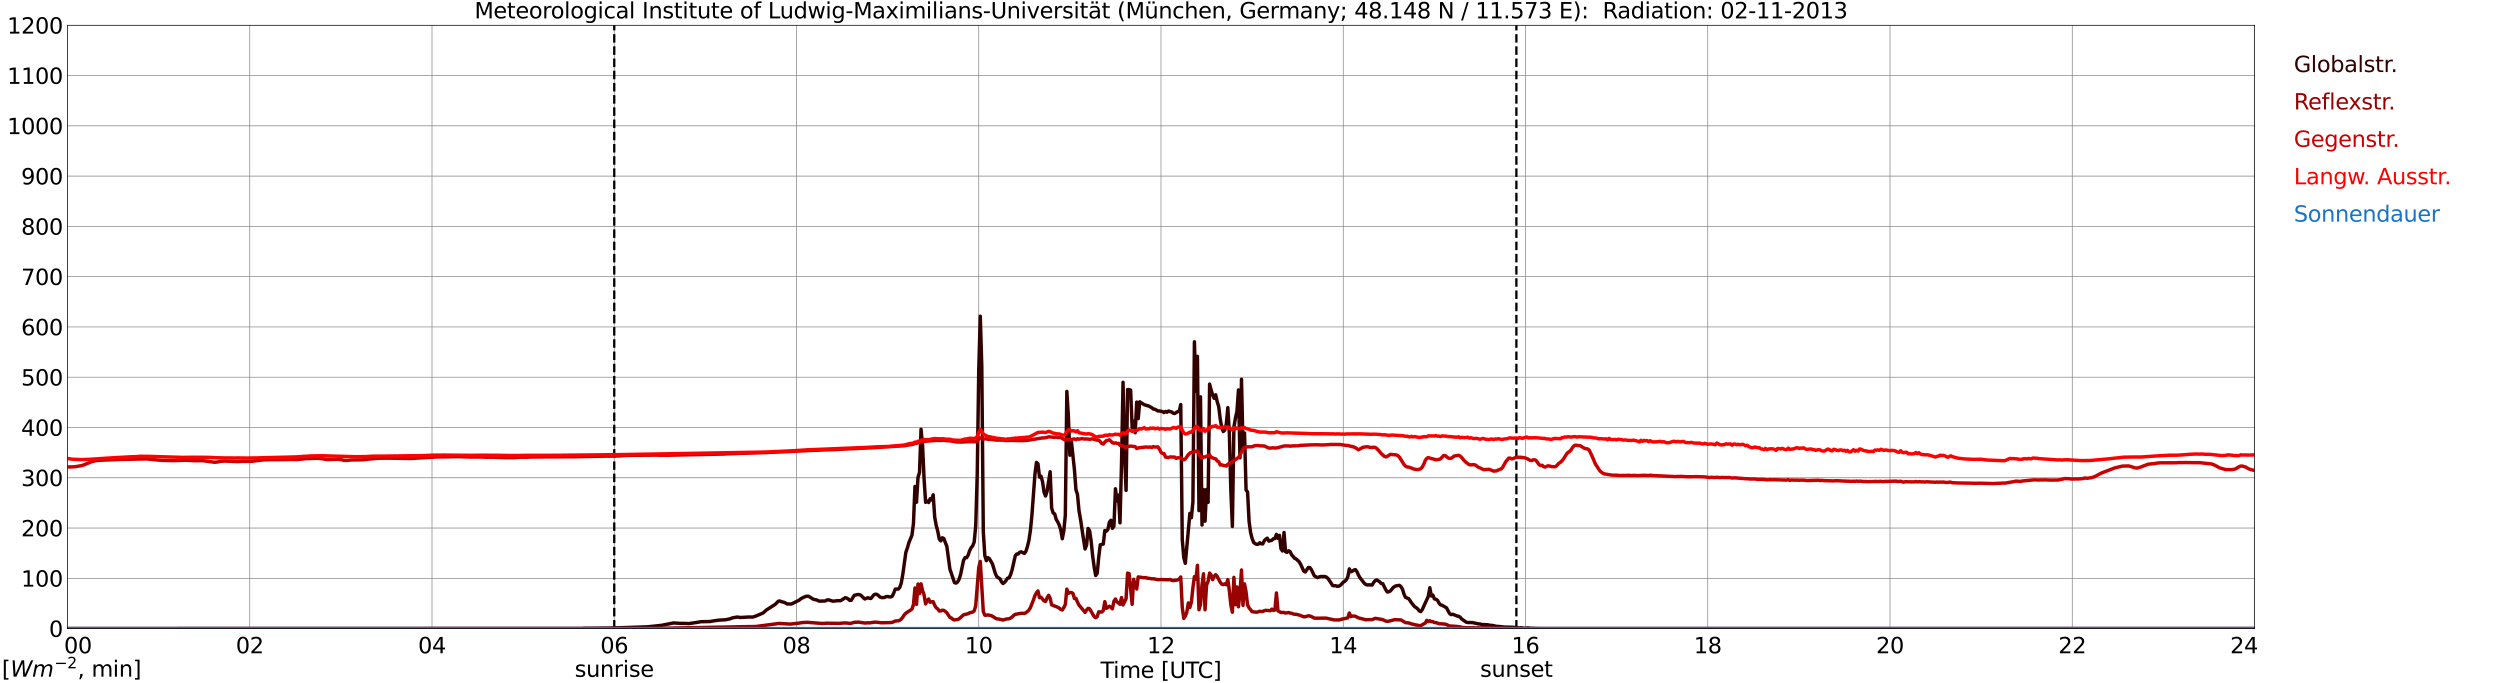 <?xml version="1.0" encoding="utf-8" standalone="no"?>
<!DOCTYPE svg PUBLIC "-//W3C//DTD SVG 1.1//EN"
  "http://www.w3.org/Graphics/SVG/1.1/DTD/svg11.dtd">
<svg xmlns:xlink="http://www.w3.org/1999/xlink" width="1085.4pt" height="296.64pt" viewBox="0 0 1085.4 296.64" xmlns="http://www.w3.org/2000/svg" version="1.1">
 <defs>
  <style type="text/css">*{stroke-linejoin: round; stroke-linecap: butt}</style>
 </defs>
 <g id="figure_1">
  <g id="patch_1">
   <path d="M 0 296.64 
L 1085.4 296.64 
L 1085.4 0 
L 0 0 
z
" style="fill: #ffffff"/>
  </g>
  <g id="axes_1">
   <g id="patch_2">
    <path d="M 29.306 272.909 
L 978.814 272.909 
L 978.814 10.976 
L 29.306 10.976 
z
" style="fill: #ffffff"/>
   </g>
   <g id="patch_3">
    <path d="M 978.814 272.909 
L 978.814 272.909 
L 978.814 10.976 
L 978.814 10.976 
z
" clip-path="url(#p86d2832fd5)" style="fill: #d3d3d3; opacity: 0.25; stroke: #d3d3d3; stroke-linejoin: miter"/>
   </g>
   <g id="matplotlib.axis_1">
    <g id="xtick_1">
     <g id="line2d_1">
      <path d="M 29.306 272.909 
L 29.306 10.976 
" clip-path="url(#p86d2832fd5)" style="fill: none; stroke: #808080; stroke-width: 0.3; stroke-linecap: square"/>
     </g>
     <g id="line2d_2"/>
     <g id="text_1">
      <!--    00 -->
      <g transform="translate(18.733 283.627) scale(0.095 -0.095)">
       <defs>
        <path id="DejaVuSans-20" transform="scale(0.016)"/>
        <path id="DejaVuSans-30" d="M 2034 4250 
Q 1547 4250 1301 3770 
Q 1056 3291 1056 2328 
Q 1056 1369 1301 889 
Q 1547 409 2034 409 
Q 2525 409 2770 889 
Q 3016 1369 3016 2328 
Q 3016 3291 2770 3770 
Q 2525 4250 2034 4250 
z
M 2034 4750 
Q 2819 4750 3233 4129 
Q 3647 3509 3647 2328 
Q 3647 1150 3233 529 
Q 2819 -91 2034 -91 
Q 1250 -91 836 529 
Q 422 1150 422 2328 
Q 422 3509 836 4129 
Q 1250 4750 2034 4750 
z
" transform="scale(0.016)"/>
       </defs>
       <use xlink:href="#DejaVuSans-20"/>
       <use xlink:href="#DejaVuSans-20" transform="translate(31.787 0)"/>
       <use xlink:href="#DejaVuSans-20" transform="translate(63.574 0)"/>
       <use xlink:href="#DejaVuSans-30" transform="translate(95.361 0)"/>
       <use xlink:href="#DejaVuSans-30" transform="translate(158.984 0)"/>
      </g>
     </g>
    </g>
    <g id="xtick_2">
     <g id="line2d_3">
      <path d="M 108.431 272.909 
L 108.431 10.976 
" clip-path="url(#p86d2832fd5)" style="fill: none; stroke: #808080; stroke-width: 0.3; stroke-linecap: square"/>
     </g>
     <g id="line2d_4"/>
     <g id="text_2">
      <!-- 02 -->
      <g transform="translate(102.387 283.627) scale(0.095 -0.095)">
       <defs>
        <path id="DejaVuSans-32" d="M 1228 531 
L 3431 531 
L 3431 0 
L 469 0 
L 469 531 
Q 828 903 1448 1529 
Q 2069 2156 2228 2338 
Q 2531 2678 2651 2914 
Q 2772 3150 2772 3378 
Q 2772 3750 2511 3984 
Q 2250 4219 1831 4219 
Q 1534 4219 1204 4116 
Q 875 4013 500 3803 
L 500 4441 
Q 881 4594 1212 4672 
Q 1544 4750 1819 4750 
Q 2544 4750 2975 4387 
Q 3406 4025 3406 3419 
Q 3406 3131 3298 2873 
Q 3191 2616 2906 2266 
Q 2828 2175 2409 1742 
Q 1991 1309 1228 531 
z
" transform="scale(0.016)"/>
       </defs>
       <use xlink:href="#DejaVuSans-30"/>
       <use xlink:href="#DejaVuSans-32" transform="translate(63.623 0)"/>
      </g>
     </g>
    </g>
    <g id="xtick_3">
     <g id="line2d_5">
      <path d="M 187.557 272.909 
L 187.557 10.976 
" clip-path="url(#p86d2832fd5)" style="fill: none; stroke: #808080; stroke-width: 0.3; stroke-linecap: square"/>
     </g>
     <g id="line2d_6"/>
     <g id="text_3">
      <!-- 04 -->
      <g transform="translate(181.513 283.627) scale(0.095 -0.095)">
       <defs>
        <path id="DejaVuSans-34" d="M 2419 4116 
L 825 1625 
L 2419 1625 
L 2419 4116 
z
M 2253 4666 
L 3047 4666 
L 3047 1625 
L 3713 1625 
L 3713 1100 
L 3047 1100 
L 3047 0 
L 2419 0 
L 2419 1100 
L 313 1100 
L 313 1709 
L 2253 4666 
z
" transform="scale(0.016)"/>
       </defs>
       <use xlink:href="#DejaVuSans-30"/>
       <use xlink:href="#DejaVuSans-34" transform="translate(63.623 0)"/>
      </g>
     </g>
    </g>
    <g id="xtick_4">
     <g id="line2d_7">
      <path d="M 266.683 272.909 
L 266.683 10.976 
" clip-path="url(#p86d2832fd5)" style="fill: none; stroke: #808080; stroke-width: 0.3; stroke-linecap: square"/>
     </g>
     <g id="line2d_8"/>
     <g id="text_4">
      <!-- 06 -->
      <g transform="translate(260.638 283.627) scale(0.095 -0.095)">
       <defs>
        <path id="DejaVuSans-36" d="M 2113 2584 
Q 1688 2584 1439 2293 
Q 1191 2003 1191 1497 
Q 1191 994 1439 701 
Q 1688 409 2113 409 
Q 2538 409 2786 701 
Q 3034 994 3034 1497 
Q 3034 2003 2786 2293 
Q 2538 2584 2113 2584 
z
M 3366 4563 
L 3366 3988 
Q 3128 4100 2886 4159 
Q 2644 4219 2406 4219 
Q 1781 4219 1451 3797 
Q 1122 3375 1075 2522 
Q 1259 2794 1537 2939 
Q 1816 3084 2150 3084 
Q 2853 3084 3261 2657 
Q 3669 2231 3669 1497 
Q 3669 778 3244 343 
Q 2819 -91 2113 -91 
Q 1303 -91 875 529 
Q 447 1150 447 2328 
Q 447 3434 972 4092 
Q 1497 4750 2381 4750 
Q 2619 4750 2861 4703 
Q 3103 4656 3366 4563 
z
" transform="scale(0.016)"/>
       </defs>
       <use xlink:href="#DejaVuSans-30"/>
       <use xlink:href="#DejaVuSans-36" transform="translate(63.623 0)"/>
      </g>
     </g>
    </g>
    <g id="xtick_5">
     <g id="line2d_9">
      <path d="M 345.808 272.909 
L 345.808 10.976 
" clip-path="url(#p86d2832fd5)" style="fill: none; stroke: #808080; stroke-width: 0.3; stroke-linecap: square"/>
     </g>
     <g id="line2d_10"/>
     <g id="text_5">
      <!-- 08 -->
      <g transform="translate(339.764 283.627) scale(0.095 -0.095)">
       <defs>
        <path id="DejaVuSans-38" d="M 2034 2216 
Q 1584 2216 1326 1975 
Q 1069 1734 1069 1313 
Q 1069 891 1326 650 
Q 1584 409 2034 409 
Q 2484 409 2743 651 
Q 3003 894 3003 1313 
Q 3003 1734 2745 1975 
Q 2488 2216 2034 2216 
z
M 1403 2484 
Q 997 2584 770 2862 
Q 544 3141 544 3541 
Q 544 4100 942 4425 
Q 1341 4750 2034 4750 
Q 2731 4750 3128 4425 
Q 3525 4100 3525 3541 
Q 3525 3141 3298 2862 
Q 3072 2584 2669 2484 
Q 3125 2378 3379 2068 
Q 3634 1759 3634 1313 
Q 3634 634 3220 271 
Q 2806 -91 2034 -91 
Q 1263 -91 848 271 
Q 434 634 434 1313 
Q 434 1759 690 2068 
Q 947 2378 1403 2484 
z
M 1172 3481 
Q 1172 3119 1398 2916 
Q 1625 2713 2034 2713 
Q 2441 2713 2670 2916 
Q 2900 3119 2900 3481 
Q 2900 3844 2670 4047 
Q 2441 4250 2034 4250 
Q 1625 4250 1398 4047 
Q 1172 3844 1172 3481 
z
" transform="scale(0.016)"/>
       </defs>
       <use xlink:href="#DejaVuSans-30"/>
       <use xlink:href="#DejaVuSans-38" transform="translate(63.623 0)"/>
      </g>
     </g>
    </g>
    <g id="xtick_6">
     <g id="line2d_11">
      <path d="M 424.934 272.909 
L 424.934 10.976 
" clip-path="url(#p86d2832fd5)" style="fill: none; stroke: #808080; stroke-width: 0.3; stroke-linecap: square"/>
     </g>
     <g id="line2d_12"/>
     <g id="text_6">
      <!-- 10 -->
      <g transform="translate(418.89 283.627) scale(0.095 -0.095)">
       <defs>
        <path id="DejaVuSans-31" d="M 794 531 
L 1825 531 
L 1825 4091 
L 703 3866 
L 703 4441 
L 1819 4666 
L 2450 4666 
L 2450 531 
L 3481 531 
L 3481 0 
L 794 0 
L 794 531 
z
" transform="scale(0.016)"/>
       </defs>
       <use xlink:href="#DejaVuSans-31"/>
       <use xlink:href="#DejaVuSans-30" transform="translate(63.623 0)"/>
      </g>
     </g>
    </g>
    <g id="xtick_7">
     <g id="line2d_13">
      <path d="M 504.06 272.909 
L 504.06 10.976 
" clip-path="url(#p86d2832fd5)" style="fill: none; stroke: #808080; stroke-width: 0.3; stroke-linecap: square"/>
     </g>
     <g id="line2d_14"/>
     <g id="text_7">
      <!-- 12 -->
      <g transform="translate(498.015 283.627) scale(0.095 -0.095)">
       <use xlink:href="#DejaVuSans-31"/>
       <use xlink:href="#DejaVuSans-32" transform="translate(63.623 0)"/>
      </g>
     </g>
    </g>
    <g id="xtick_8">
     <g id="line2d_15">
      <path d="M 583.185 272.909 
L 583.185 10.976 
" clip-path="url(#p86d2832fd5)" style="fill: none; stroke: #808080; stroke-width: 0.3; stroke-linecap: square"/>
     </g>
     <g id="line2d_16"/>
     <g id="text_8">
      <!-- 14 -->
      <g transform="translate(577.141 283.627) scale(0.095 -0.095)">
       <use xlink:href="#DejaVuSans-31"/>
       <use xlink:href="#DejaVuSans-34" transform="translate(63.623 0)"/>
      </g>
     </g>
    </g>
    <g id="xtick_9">
     <g id="line2d_17">
      <path d="M 662.311 272.909 
L 662.311 10.976 
" clip-path="url(#p86d2832fd5)" style="fill: none; stroke: #808080; stroke-width: 0.3; stroke-linecap: square"/>
     </g>
     <g id="line2d_18"/>
     <g id="text_9">
      <!-- 16 -->
      <g transform="translate(656.267 283.627) scale(0.095 -0.095)">
       <use xlink:href="#DejaVuSans-31"/>
       <use xlink:href="#DejaVuSans-36" transform="translate(63.623 0)"/>
      </g>
     </g>
    </g>
    <g id="xtick_10">
     <g id="line2d_19">
      <path d="M 741.437 272.909 
L 741.437 10.976 
" clip-path="url(#p86d2832fd5)" style="fill: none; stroke: #808080; stroke-width: 0.3; stroke-linecap: square"/>
     </g>
     <g id="line2d_20"/>
     <g id="text_10">
      <!-- 18 -->
      <g transform="translate(735.392 283.627) scale(0.095 -0.095)">
       <use xlink:href="#DejaVuSans-31"/>
       <use xlink:href="#DejaVuSans-38" transform="translate(63.623 0)"/>
      </g>
     </g>
    </g>
    <g id="xtick_11">
     <g id="line2d_21">
      <path d="M 820.562 272.909 
L 820.562 10.976 
" clip-path="url(#p86d2832fd5)" style="fill: none; stroke: #808080; stroke-width: 0.3; stroke-linecap: square"/>
     </g>
     <g id="line2d_22"/>
     <g id="text_11">
      <!-- 20 -->
      <g transform="translate(814.518 283.627) scale(0.095 -0.095)">
       <use xlink:href="#DejaVuSans-32"/>
       <use xlink:href="#DejaVuSans-30" transform="translate(63.623 0)"/>
      </g>
     </g>
    </g>
    <g id="xtick_12">
     <g id="line2d_23">
      <path d="M 899.688 272.909 
L 899.688 10.976 
" clip-path="url(#p86d2832fd5)" style="fill: none; stroke: #808080; stroke-width: 0.3; stroke-linecap: square"/>
     </g>
     <g id="line2d_24"/>
     <g id="text_12">
      <!-- 22 -->
      <g transform="translate(893.644 283.627) scale(0.095 -0.095)">
       <use xlink:href="#DejaVuSans-32"/>
       <use xlink:href="#DejaVuSans-32" transform="translate(63.623 0)"/>
      </g>
     </g>
    </g>
    <g id="xtick_13">
     <g id="line2d_25">
      <path d="M 978.814 272.909 
L 978.814 10.976 
" clip-path="url(#p86d2832fd5)" style="fill: none; stroke: #808080; stroke-width: 0.3; stroke-linecap: square"/>
     </g>
     <g id="line2d_26"/>
     <g id="text_13">
      <!-- 24    -->
      <g transform="translate(968.241 283.627) scale(0.095 -0.095)">
       <use xlink:href="#DejaVuSans-32"/>
       <use xlink:href="#DejaVuSans-34" transform="translate(63.623 0)"/>
       <use xlink:href="#DejaVuSans-20" transform="translate(127.246 0)"/>
       <use xlink:href="#DejaVuSans-20" transform="translate(159.033 0)"/>
       <use xlink:href="#DejaVuSans-20" transform="translate(190.82 0)"/>
      </g>
     </g>
    </g>
    <g id="text_14">
     <!-- Time [UTC] -->
     <g transform="translate(477.806 294.322) scale(0.095 -0.095)">
      <defs>
       <path id="DejaVuSans-54" d="M -19 4666 
L 3928 4666 
L 3928 4134 
L 2272 4134 
L 2272 0 
L 1638 0 
L 1638 4134 
L -19 4134 
L -19 4666 
z
" transform="scale(0.016)"/>
       <path id="DejaVuSans-69" d="M 603 3500 
L 1178 3500 
L 1178 0 
L 603 0 
L 603 3500 
z
M 603 4863 
L 1178 4863 
L 1178 4134 
L 603 4134 
L 603 4863 
z
" transform="scale(0.016)"/>
       <path id="DejaVuSans-6d" d="M 3328 2828 
Q 3544 3216 3844 3400 
Q 4144 3584 4550 3584 
Q 5097 3584 5394 3201 
Q 5691 2819 5691 2113 
L 5691 0 
L 5113 0 
L 5113 2094 
Q 5113 2597 4934 2840 
Q 4756 3084 4391 3084 
Q 3944 3084 3684 2787 
Q 3425 2491 3425 1978 
L 3425 0 
L 2847 0 
L 2847 2094 
Q 2847 2600 2669 2842 
Q 2491 3084 2119 3084 
Q 1678 3084 1418 2786 
Q 1159 2488 1159 1978 
L 1159 0 
L 581 0 
L 581 3500 
L 1159 3500 
L 1159 2956 
Q 1356 3278 1631 3431 
Q 1906 3584 2284 3584 
Q 2666 3584 2933 3390 
Q 3200 3197 3328 2828 
z
" transform="scale(0.016)"/>
       <path id="DejaVuSans-65" d="M 3597 1894 
L 3597 1613 
L 953 1613 
Q 991 1019 1311 708 
Q 1631 397 2203 397 
Q 2534 397 2845 478 
Q 3156 559 3463 722 
L 3463 178 
Q 3153 47 2828 -22 
Q 2503 -91 2169 -91 
Q 1331 -91 842 396 
Q 353 884 353 1716 
Q 353 2575 817 3079 
Q 1281 3584 2069 3584 
Q 2775 3584 3186 3129 
Q 3597 2675 3597 1894 
z
M 3022 2063 
Q 3016 2534 2758 2815 
Q 2500 3097 2075 3097 
Q 1594 3097 1305 2825 
Q 1016 2553 972 2059 
L 3022 2063 
z
" transform="scale(0.016)"/>
       <path id="DejaVuSans-5b" d="M 550 4863 
L 1875 4863 
L 1875 4416 
L 1125 4416 
L 1125 -397 
L 1875 -397 
L 1875 -844 
L 550 -844 
L 550 4863 
z
" transform="scale(0.016)"/>
       <path id="DejaVuSans-55" d="M 556 4666 
L 1191 4666 
L 1191 1831 
Q 1191 1081 1462 751 
Q 1734 422 2344 422 
Q 2950 422 3222 751 
Q 3494 1081 3494 1831 
L 3494 4666 
L 4128 4666 
L 4128 1753 
Q 4128 841 3676 375 
Q 3225 -91 2344 -91 
Q 1459 -91 1007 375 
Q 556 841 556 1753 
L 556 4666 
z
" transform="scale(0.016)"/>
       <path id="DejaVuSans-43" d="M 4122 4306 
L 4122 3641 
Q 3803 3938 3442 4084 
Q 3081 4231 2675 4231 
Q 1875 4231 1450 3742 
Q 1025 3253 1025 2328 
Q 1025 1406 1450 917 
Q 1875 428 2675 428 
Q 3081 428 3442 575 
Q 3803 722 4122 1019 
L 4122 359 
Q 3791 134 3420 21 
Q 3050 -91 2638 -91 
Q 1578 -91 968 557 
Q 359 1206 359 2328 
Q 359 3453 968 4101 
Q 1578 4750 2638 4750 
Q 3056 4750 3426 4639 
Q 3797 4528 4122 4306 
z
" transform="scale(0.016)"/>
       <path id="DejaVuSans-5d" d="M 1947 4863 
L 1947 -844 
L 622 -844 
L 622 -397 
L 1369 -397 
L 1369 4416 
L 622 4416 
L 622 4863 
L 1947 4863 
z
" transform="scale(0.016)"/>
      </defs>
      <use xlink:href="#DejaVuSans-54"/>
      <use xlink:href="#DejaVuSans-69" transform="translate(57.959 0)"/>
      <use xlink:href="#DejaVuSans-6d" transform="translate(85.742 0)"/>
      <use xlink:href="#DejaVuSans-65" transform="translate(183.154 0)"/>
      <use xlink:href="#DejaVuSans-20" transform="translate(244.678 0)"/>
      <use xlink:href="#DejaVuSans-5b" transform="translate(276.465 0)"/>
      <use xlink:href="#DejaVuSans-55" transform="translate(315.479 0)"/>
      <use xlink:href="#DejaVuSans-54" transform="translate(388.672 0)"/>
      <use xlink:href="#DejaVuSans-43" transform="translate(443.881 0)"/>
      <use xlink:href="#DejaVuSans-5d" transform="translate(513.705 0)"/>
     </g>
    </g>
   </g>
   <g id="matplotlib.axis_2">
    <g id="ytick_1">
     <g id="line2d_27">
      <path d="M 29.306 272.909 
L 978.814 272.909 
" clip-path="url(#p86d2832fd5)" style="fill: none; stroke: #808080; stroke-width: 0.3; stroke-linecap: square"/>
     </g>
     <g id="line2d_28"/>
     <g id="text_15">
      <!-- 0 -->
      <g transform="translate(21.261 276.518) scale(0.095 -0.095)">
       <use xlink:href="#DejaVuSans-30"/>
      </g>
     </g>
    </g>
    <g id="ytick_2">
     <g id="line2d_29">
      <path d="M 29.306 251.081 
L 978.814 251.081 
" clip-path="url(#p86d2832fd5)" style="fill: none; stroke: #808080; stroke-width: 0.3; stroke-linecap: square"/>
     </g>
     <g id="line2d_30"/>
     <g id="text_16">
      <!-- 100 -->
      <g transform="translate(9.173 254.69) scale(0.095 -0.095)">
       <use xlink:href="#DejaVuSans-31"/>
       <use xlink:href="#DejaVuSans-30" transform="translate(63.623 0)"/>
       <use xlink:href="#DejaVuSans-30" transform="translate(127.246 0)"/>
      </g>
     </g>
    </g>
    <g id="ytick_3">
     <g id="line2d_31">
      <path d="M 29.306 229.253 
L 978.814 229.253 
" clip-path="url(#p86d2832fd5)" style="fill: none; stroke: #808080; stroke-width: 0.3; stroke-linecap: square"/>
     </g>
     <g id="line2d_32"/>
     <g id="text_17">
      <!-- 200 -->
      <g transform="translate(9.173 232.863) scale(0.095 -0.095)">
       <use xlink:href="#DejaVuSans-32"/>
       <use xlink:href="#DejaVuSans-30" transform="translate(63.623 0)"/>
       <use xlink:href="#DejaVuSans-30" transform="translate(127.246 0)"/>
      </g>
     </g>
    </g>
    <g id="ytick_4">
     <g id="line2d_33">
      <path d="M 29.306 207.426 
L 978.814 207.426 
" clip-path="url(#p86d2832fd5)" style="fill: none; stroke: #808080; stroke-width: 0.3; stroke-linecap: square"/>
     </g>
     <g id="line2d_34"/>
     <g id="text_18">
      <!-- 300 -->
      <g transform="translate(9.173 211.035) scale(0.095 -0.095)">
       <defs>
        <path id="DejaVuSans-33" d="M 2597 2516 
Q 3050 2419 3304 2112 
Q 3559 1806 3559 1356 
Q 3559 666 3084 287 
Q 2609 -91 1734 -91 
Q 1441 -91 1130 -33 
Q 819 25 488 141 
L 488 750 
Q 750 597 1062 519 
Q 1375 441 1716 441 
Q 2309 441 2620 675 
Q 2931 909 2931 1356 
Q 2931 1769 2642 2001 
Q 2353 2234 1838 2234 
L 1294 2234 
L 1294 2753 
L 1863 2753 
Q 2328 2753 2575 2939 
Q 2822 3125 2822 3475 
Q 2822 3834 2567 4026 
Q 2313 4219 1838 4219 
Q 1578 4219 1281 4162 
Q 984 4106 628 3988 
L 628 4550 
Q 988 4650 1302 4700 
Q 1616 4750 1894 4750 
Q 2613 4750 3031 4423 
Q 3450 4097 3450 3541 
Q 3450 3153 3228 2886 
Q 3006 2619 2597 2516 
z
" transform="scale(0.016)"/>
       </defs>
       <use xlink:href="#DejaVuSans-33"/>
       <use xlink:href="#DejaVuSans-30" transform="translate(63.623 0)"/>
       <use xlink:href="#DejaVuSans-30" transform="translate(127.246 0)"/>
      </g>
     </g>
    </g>
    <g id="ytick_5">
     <g id="line2d_35">
      <path d="M 29.306 185.598 
L 978.814 185.598 
" clip-path="url(#p86d2832fd5)" style="fill: none; stroke: #808080; stroke-width: 0.3; stroke-linecap: square"/>
     </g>
     <g id="line2d_36"/>
     <g id="text_19">
      <!-- 400 -->
      <g transform="translate(9.173 189.207) scale(0.095 -0.095)">
       <use xlink:href="#DejaVuSans-34"/>
       <use xlink:href="#DejaVuSans-30" transform="translate(63.623 0)"/>
       <use xlink:href="#DejaVuSans-30" transform="translate(127.246 0)"/>
      </g>
     </g>
    </g>
    <g id="ytick_6">
     <g id="line2d_37">
      <path d="M 29.306 163.77 
L 978.814 163.77 
" clip-path="url(#p86d2832fd5)" style="fill: none; stroke: #808080; stroke-width: 0.3; stroke-linecap: square"/>
     </g>
     <g id="line2d_38"/>
     <g id="text_20">
      <!-- 500 -->
      <g transform="translate(9.173 167.379) scale(0.095 -0.095)">
       <defs>
        <path id="DejaVuSans-35" d="M 691 4666 
L 3169 4666 
L 3169 4134 
L 1269 4134 
L 1269 2991 
Q 1406 3038 1543 3061 
Q 1681 3084 1819 3084 
Q 2600 3084 3056 2656 
Q 3513 2228 3513 1497 
Q 3513 744 3044 326 
Q 2575 -91 1722 -91 
Q 1428 -91 1123 -41 
Q 819 9 494 109 
L 494 744 
Q 775 591 1075 516 
Q 1375 441 1709 441 
Q 2250 441 2565 725 
Q 2881 1009 2881 1497 
Q 2881 1984 2565 2268 
Q 2250 2553 1709 2553 
Q 1456 2553 1204 2497 
Q 953 2441 691 2322 
L 691 4666 
z
" transform="scale(0.016)"/>
       </defs>
       <use xlink:href="#DejaVuSans-35"/>
       <use xlink:href="#DejaVuSans-30" transform="translate(63.623 0)"/>
       <use xlink:href="#DejaVuSans-30" transform="translate(127.246 0)"/>
      </g>
     </g>
    </g>
    <g id="ytick_7">
     <g id="line2d_39">
      <path d="M 29.306 141.942 
L 978.814 141.942 
" clip-path="url(#p86d2832fd5)" style="fill: none; stroke: #808080; stroke-width: 0.3; stroke-linecap: square"/>
     </g>
     <g id="line2d_40"/>
     <g id="text_21">
      <!-- 600 -->
      <g transform="translate(9.173 145.551) scale(0.095 -0.095)">
       <use xlink:href="#DejaVuSans-36"/>
       <use xlink:href="#DejaVuSans-30" transform="translate(63.623 0)"/>
       <use xlink:href="#DejaVuSans-30" transform="translate(127.246 0)"/>
      </g>
     </g>
    </g>
    <g id="ytick_8">
     <g id="line2d_41">
      <path d="M 29.306 120.114 
L 978.814 120.114 
" clip-path="url(#p86d2832fd5)" style="fill: none; stroke: #808080; stroke-width: 0.3; stroke-linecap: square"/>
     </g>
     <g id="line2d_42"/>
     <g id="text_22">
      <!-- 700 -->
      <g transform="translate(9.173 123.724) scale(0.095 -0.095)">
       <defs>
        <path id="DejaVuSans-37" d="M 525 4666 
L 3525 4666 
L 3525 4397 
L 1831 0 
L 1172 0 
L 2766 4134 
L 525 4134 
L 525 4666 
z
" transform="scale(0.016)"/>
       </defs>
       <use xlink:href="#DejaVuSans-37"/>
       <use xlink:href="#DejaVuSans-30" transform="translate(63.623 0)"/>
       <use xlink:href="#DejaVuSans-30" transform="translate(127.246 0)"/>
      </g>
     </g>
    </g>
    <g id="ytick_9">
     <g id="line2d_43">
      <path d="M 29.306 98.287 
L 978.814 98.287 
" clip-path="url(#p86d2832fd5)" style="fill: none; stroke: #808080; stroke-width: 0.3; stroke-linecap: square"/>
     </g>
     <g id="line2d_44"/>
     <g id="text_23">
      <!-- 800 -->
      <g transform="translate(9.173 101.896) scale(0.095 -0.095)">
       <use xlink:href="#DejaVuSans-38"/>
       <use xlink:href="#DejaVuSans-30" transform="translate(63.623 0)"/>
       <use xlink:href="#DejaVuSans-30" transform="translate(127.246 0)"/>
      </g>
     </g>
    </g>
    <g id="ytick_10">
     <g id="line2d_45">
      <path d="M 29.306 76.459 
L 978.814 76.459 
" clip-path="url(#p86d2832fd5)" style="fill: none; stroke: #808080; stroke-width: 0.3; stroke-linecap: square"/>
     </g>
     <g id="line2d_46"/>
     <g id="text_24">
      <!-- 900 -->
      <g transform="translate(9.173 80.068) scale(0.095 -0.095)">
       <defs>
        <path id="DejaVuSans-39" d="M 703 97 
L 703 672 
Q 941 559 1184 500 
Q 1428 441 1663 441 
Q 2288 441 2617 861 
Q 2947 1281 2994 2138 
Q 2813 1869 2534 1725 
Q 2256 1581 1919 1581 
Q 1219 1581 811 2004 
Q 403 2428 403 3163 
Q 403 3881 828 4315 
Q 1253 4750 1959 4750 
Q 2769 4750 3195 4129 
Q 3622 3509 3622 2328 
Q 3622 1225 3098 567 
Q 2575 -91 1691 -91 
Q 1453 -91 1209 -44 
Q 966 3 703 97 
z
M 1959 2075 
Q 2384 2075 2632 2365 
Q 2881 2656 2881 3163 
Q 2881 3666 2632 3958 
Q 2384 4250 1959 4250 
Q 1534 4250 1286 3958 
Q 1038 3666 1038 3163 
Q 1038 2656 1286 2365 
Q 1534 2075 1959 2075 
z
" transform="scale(0.016)"/>
       </defs>
       <use xlink:href="#DejaVuSans-39"/>
       <use xlink:href="#DejaVuSans-30" transform="translate(63.623 0)"/>
       <use xlink:href="#DejaVuSans-30" transform="translate(127.246 0)"/>
      </g>
     </g>
    </g>
    <g id="ytick_11">
     <g id="line2d_47">
      <path d="M 29.306 54.631 
L 978.814 54.631 
" clip-path="url(#p86d2832fd5)" style="fill: none; stroke: #808080; stroke-width: 0.3; stroke-linecap: square"/>
     </g>
     <g id="line2d_48"/>
     <g id="text_25">
      <!-- 1000 -->
      <g transform="translate(3.128 58.24) scale(0.095 -0.095)">
       <use xlink:href="#DejaVuSans-31"/>
       <use xlink:href="#DejaVuSans-30" transform="translate(63.623 0)"/>
       <use xlink:href="#DejaVuSans-30" transform="translate(127.246 0)"/>
       <use xlink:href="#DejaVuSans-30" transform="translate(190.869 0)"/>
      </g>
     </g>
    </g>
    <g id="ytick_12">
     <g id="line2d_49">
      <path d="M 29.306 32.803 
L 978.814 32.803 
" clip-path="url(#p86d2832fd5)" style="fill: none; stroke: #808080; stroke-width: 0.3; stroke-linecap: square"/>
     </g>
     <g id="line2d_50"/>
     <g id="text_26">
      <!-- 1100 -->
      <g transform="translate(3.128 36.413) scale(0.095 -0.095)">
       <use xlink:href="#DejaVuSans-31"/>
       <use xlink:href="#DejaVuSans-31" transform="translate(63.623 0)"/>
       <use xlink:href="#DejaVuSans-30" transform="translate(127.246 0)"/>
       <use xlink:href="#DejaVuSans-30" transform="translate(190.869 0)"/>
      </g>
     </g>
    </g>
    <g id="ytick_13">
     <g id="line2d_51">
      <path d="M 29.306 10.976 
L 978.814 10.976 
" clip-path="url(#p86d2832fd5)" style="fill: none; stroke: #808080; stroke-width: 0.3; stroke-linecap: square"/>
     </g>
     <g id="line2d_52"/>
     <g id="text_27">
      <!-- 1200 -->
      <g transform="translate(3.128 14.585) scale(0.095 -0.095)">
       <use xlink:href="#DejaVuSans-31"/>
       <use xlink:href="#DejaVuSans-32" transform="translate(63.623 0)"/>
       <use xlink:href="#DejaVuSans-30" transform="translate(127.246 0)"/>
       <use xlink:href="#DejaVuSans-30" transform="translate(190.869 0)"/>
      </g>
     </g>
    </g>
   </g>
   <g id="line2d_53">
    <path d="M 266.683 272.909 
L 266.683 10.976 
" clip-path="url(#p86d2832fd5)" style="fill: none; stroke-dasharray: 3.7,1.6; stroke-dashoffset: 0; stroke: #000000"/>
   </g>
   <g id="line2d_54">
    <path d="M 658.355 272.909 
L 658.355 10.976 
" clip-path="url(#p86d2832fd5)" style="fill: none; stroke-dasharray: 3.7,1.6; stroke-dashoffset: 0; stroke: #000000"/>
   </g>
   <g id="line2d_55">
    <path d="M 29.306 272.909 
L 252.836 272.909 
L 253.495 272.793 
L 256.792 272.793 
L 264.705 272.693 
L 281.189 272.13 
L 287.124 271.507 
L 292.399 270.462 
L 295.696 270.663 
L 297.014 270.643 
L 298.992 270.743 
L 302.949 270.18 
L 304.267 269.918 
L 306.246 269.879 
L 308.224 269.84 
L 310.202 269.497 
L 312.18 269.235 
L 314.818 269.095 
L 316.796 268.714 
L 318.114 268.231 
L 320.093 267.888 
L 321.411 268.089 
L 325.368 267.869 
L 326.686 267.93 
L 328.005 267.528 
L 331.302 266.14 
L 332.621 264.915 
L 336.577 262.381 
L 337.896 261.034 
L 338.555 260.914 
L 339.215 261.216 
L 340.533 261.539 
L 341.852 262.261 
L 342.512 262.2 
L 343.171 262.281 
L 343.83 262.122 
L 346.468 260.814 
L 347.127 260.452 
L 347.787 259.869 
L 349.765 258.946 
L 350.424 258.845 
L 351.083 258.884 
L 353.062 260.131 
L 353.721 260.332 
L 354.38 260.412 
L 355.699 260.995 
L 358.337 260.914 
L 358.996 260.532 
L 359.655 260.412 
L 361.634 261.015 
L 362.952 260.875 
L 363.612 260.775 
L 364.93 260.814 
L 366.249 259.969 
L 366.909 259.509 
L 367.568 259.629 
L 368.227 260.03 
L 368.887 260.653 
L 369.546 260.653 
L 370.865 258.502 
L 372.184 258.14 
L 372.843 258.12 
L 373.502 258.302 
L 374.162 258.804 
L 374.821 259.528 
L 375.481 260.05 
L 376.799 259.509 
L 377.459 259.749 
L 378.118 259.83 
L 379.437 258.241 
L 380.096 257.961 
L 380.756 258.081 
L 381.415 258.583 
L 382.074 259.227 
L 382.734 259.428 
L 383.393 259.487 
L 384.053 259.347 
L 384.712 259.046 
L 385.371 258.965 
L 386.031 259.127 
L 386.69 259.166 
L 387.349 258.904 
L 388.009 257.538 
L 388.668 255.809 
L 389.328 255.728 
L 389.987 255.77 
L 390.646 255.045 
L 391.306 253.076 
L 391.965 249.317 
L 393.284 239.811 
L 393.943 237.901 
L 394.603 235.59 
L 395.921 232.414 
L 396.581 227.328 
L 397.24 211.208 
L 397.899 218.062 
L 398.559 207.29 
L 399.218 205.079 
L 399.878 186.366 
L 400.537 193.261 
L 401.196 207.873 
L 401.856 218.084 
L 402.515 217.521 
L 403.175 218.184 
L 403.834 216.515 
L 404.493 217.078 
L 405.153 214.827 
L 405.812 224.556 
L 406.471 228.173 
L 407.131 230.604 
L 407.79 234.023 
L 408.45 234.826 
L 409.109 233.479 
L 409.768 233.822 
L 411.087 237.258 
L 412.406 247.067 
L 414.384 252.934 
L 415.043 253.157 
L 415.703 252.714 
L 416.362 251.59 
L 417.022 249.538 
L 418.34 243.247 
L 419 242.081 
L 419.659 242.143 
L 420.318 241.036 
L 420.978 239.087 
L 421.637 237.781 
L 422.297 236.996 
L 422.956 235.308 
L 423.615 228.393 
L 424.275 205.904 
L 424.934 160.62 
L 425.593 137.284 
L 426.253 158.891 
L 426.912 230.906 
L 427.572 241.237 
L 428.231 243.428 
L 428.89 242.101 
L 429.55 242.544 
L 430.869 244.814 
L 432.187 249.156 
L 432.847 250.463 
L 434.165 251.308 
L 434.825 252.633 
L 435.484 253.338 
L 436.144 252.795 
L 436.803 251.991 
L 437.462 251.007 
L 438.122 250.865 
L 438.781 249.418 
L 439.44 247.287 
L 440.759 241.379 
L 441.419 240.534 
L 442.078 240.495 
L 442.737 239.77 
L 443.397 239.589 
L 444.716 240.272 
L 445.375 239.449 
L 446.034 237.399 
L 446.694 234.706 
L 447.353 230.345 
L 448.012 223.731 
L 449.331 205.882 
L 449.991 200.757 
L 450.65 201.36 
L 451.309 207.148 
L 451.969 206.766 
L 452.628 209.139 
L 453.287 213.721 
L 453.947 215.349 
L 454.606 213.26 
L 455.925 204.817 
L 456.584 220.575 
L 457.244 222.707 
L 457.903 223.128 
L 458.563 225.499 
L 459.222 226.586 
L 459.881 227.992 
L 460.541 230.022 
L 461.2 233.9 
L 461.859 230.524 
L 462.519 223.692 
L 463.178 169.945 
L 463.838 180.457 
L 464.497 197.642 
L 465.156 191.633 
L 466.475 203.913 
L 467.134 212.636 
L 467.794 214.646 
L 468.453 221.681 
L 469.113 225.44 
L 470.431 234.243 
L 471.091 238.342 
L 471.75 236.655 
L 472.409 229.439 
L 473.069 230.445 
L 473.728 234.987 
L 474.388 241.379 
L 475.047 246.183 
L 475.706 249.861 
L 476.366 248.855 
L 477.025 241.9 
L 477.685 236.535 
L 479.003 236.212 
L 479.663 230.345 
L 480.322 230.604 
L 480.981 229.963 
L 481.641 226.745 
L 482.3 225.881 
L 482.96 229.38 
L 483.619 228.516 
L 484.278 212.215 
L 484.938 217.479 
L 485.597 214.928 
L 486.256 227.007 
L 486.916 201.34 
L 487.575 165.986 
L 488.235 196.979 
L 488.894 212.917 
L 489.553 169.142 
L 490.213 169.161 
L 490.872 169.362 
L 491.532 185.624 
L 492.191 182.85 
L 492.85 187.874 
L 493.51 174.568 
L 494.169 181.743 
L 494.828 174.448 
L 496.807 175.714 
L 498.785 176.317 
L 500.103 177.041 
L 500.763 177.604 
L 501.422 177.663 
L 502.741 178.447 
L 503.4 178.408 
L 504.719 178.709 
L 505.379 179.111 
L 506.038 178.628 
L 506.697 178.971 
L 507.357 178.427 
L 508.016 178.729 
L 508.675 178.829 
L 509.335 179.412 
L 509.994 179.532 
L 511.313 178.689 
L 511.972 178.67 
L 512.632 175.633 
L 513.291 234.304 
L 513.95 242.042 
L 514.61 244.574 
L 515.929 230.244 
L 516.588 222.886 
L 517.247 224.776 
L 517.907 217.962 
L 518.566 148.399 
L 519.226 169.845 
L 519.885 154.709 
L 520.544 221.681 
L 521.204 172.298 
L 521.863 227.952 
L 522.522 212.555 
L 523.182 226.263 
L 523.841 212.496 
L 524.501 218.104 
L 525.16 166.769 
L 525.819 169.323 
L 526.479 171.412 
L 527.138 172.94 
L 527.797 171.392 
L 528.457 174.428 
L 529.116 176.498 
L 529.776 181.924 
L 530.435 185.683 
L 531.094 187.351 
L 531.754 186.709 
L 532.413 184.116 
L 533.073 176.98 
L 533.732 188.115 
L 534.391 213.219 
L 535.051 228.574 
L 535.71 185.443 
L 536.369 181.542 
L 537.029 178.609 
L 537.688 169.303 
L 538.348 198.769 
L 539.007 164.639 
L 539.666 193.884 
L 540.326 187.994 
L 540.985 212.697 
L 541.644 213.62 
L 542.304 226.424 
L 542.963 231.209 
L 543.623 233.822 
L 544.282 235.529 
L 544.941 236.011 
L 545.601 236.334 
L 546.26 236.293 
L 546.919 235.651 
L 547.579 236.092 
L 548.238 236.133 
L 548.898 234.787 
L 549.557 234.082 
L 550.216 233.66 
L 550.876 234.926 
L 552.195 234.564 
L 552.854 233.881 
L 553.513 233.8 
L 554.173 232.012 
L 554.832 233.7 
L 555.491 232.434 
L 556.151 238.283 
L 556.81 239.207 
L 557.47 231.187 
L 558.129 239.549 
L 558.788 239.811 
L 559.448 239.128 
L 560.107 239.488 
L 560.766 240.855 
L 562.085 242.383 
L 562.745 242.684 
L 564.063 243.93 
L 564.723 245.076 
L 566.042 247.971 
L 566.701 248.313 
L 568.02 246.403 
L 568.679 246.423 
L 569.338 247.307 
L 570.657 250.042 
L 571.976 250.765 
L 573.295 250.302 
L 575.273 250.302 
L 575.932 250.603 
L 576.592 251.186 
L 577.91 253.157 
L 578.57 254.242 
L 579.229 254.322 
L 579.889 254.281 
L 580.548 254.543 
L 581.207 254.504 
L 581.867 254.141 
L 582.526 253.539 
L 583.185 252.775 
L 583.845 252.373 
L 584.504 251.729 
L 585.164 250.444 
L 585.823 246.986 
L 586.482 248.233 
L 587.142 247.971 
L 587.801 247.508 
L 588.46 247.307 
L 589.12 248.152 
L 589.779 249.66 
L 590.439 250.804 
L 592.417 253.338 
L 593.076 253.82 
L 593.736 253.98 
L 594.395 253.899 
L 595.714 254.002 
L 596.373 252.895 
L 597.032 252.111 
L 597.692 251.769 
L 599.011 252.594 
L 599.67 253.316 
L 600.329 253.397 
L 601.648 256.051 
L 602.307 257.016 
L 602.967 256.916 
L 603.626 256.573 
L 604.945 255.025 
L 605.604 254.563 
L 606.264 254.322 
L 607.582 254.141 
L 608.242 254.704 
L 608.901 255.829 
L 609.561 257.961 
L 610.22 259.347 
L 611.539 259.91 
L 612.198 260.753 
L 612.858 261.798 
L 614.176 263.388 
L 614.836 263.789 
L 615.495 264.352 
L 616.154 265.195 
L 616.814 265.538 
L 617.473 264.693 
L 620.111 258.904 
L 620.77 255.167 
L 621.429 258.745 
L 622.089 258.341 
L 622.748 260.011 
L 623.408 260.17 
L 624.067 260.574 
L 624.726 261.779 
L 625.386 262.582 
L 626.045 262.744 
L 628.023 263.909 
L 629.342 266.382 
L 630.001 266.843 
L 630.661 266.684 
L 631.32 266.904 
L 632.639 267.467 
L 633.298 267.568 
L 633.958 267.969 
L 634.617 268.733 
L 636.595 270.141 
L 637.255 270.281 
L 639.233 270.3 
L 641.87 270.864 
L 642.53 270.883 
L 643.189 271.125 
L 645.827 271.246 
L 647.145 271.507 
L 647.805 271.507 
L 649.783 271.948 
L 651.102 272.009 
L 653.08 272.25 
L 657.036 272.33 
L 659.674 272.653 
L 660.333 272.531 
L 661.652 272.754 
L 662.311 272.773 
L 662.97 272.653 
L 663.63 272.653 
L 664.289 272.773 
L 666.267 272.835 
L 667.586 272.894 
L 672.861 272.909 
L 978.154 272.909 
L 978.154 272.909 
" clip-path="url(#p86d2832fd5)" style="fill: none; stroke: #330000; stroke-width: 1.5; stroke-linecap: square"/>
   </g>
   <g id="line2d_56">
    <path d="M 29.306 272.909 
L 285.805 272.839 
L 287.783 272.736 
L 296.355 272.577 
L 302.949 272.477 
L 311.521 272.295 
L 313.499 272.276 
L 322.73 272.075 
L 328.005 272.014 
L 337.236 270.809 
L 337.896 270.667 
L 343.171 270.949 
L 346.468 270.586 
L 348.446 270.285 
L 350.424 270.185 
L 357.018 270.687 
L 358.996 270.567 
L 364.271 270.647 
L 366.249 270.486 
L 367.568 270.486 
L 368.887 270.647 
L 369.546 270.606 
L 370.865 270.185 
L 372.843 270.104 
L 374.162 270.305 
L 375.481 270.506 
L 376.799 270.386 
L 377.459 270.447 
L 378.777 270.246 
L 380.096 270.084 
L 381.415 270.246 
L 382.734 270.386 
L 386.69 270.305 
L 387.349 270.224 
L 388.668 269.622 
L 389.987 269.541 
L 390.646 269.281 
L 391.306 268.777 
L 391.965 267.934 
L 392.624 266.889 
L 393.284 266.205 
L 395.921 264.496 
L 396.581 262.486 
L 397.24 255.272 
L 397.899 262.386 
L 398.559 253.563 
L 399.218 257.704 
L 399.878 253.482 
L 400.537 256.438 
L 401.196 258.286 
L 401.856 262.185 
L 402.515 260.858 
L 403.175 260.054 
L 403.834 261.482 
L 404.493 261.24 
L 405.153 261.24 
L 405.812 262.829 
L 406.471 263.874 
L 407.131 264.376 
L 407.79 265.28 
L 408.45 265.241 
L 409.109 264.898 
L 409.768 265.02 
L 410.428 265.442 
L 411.087 266.044 
L 412.406 268.054 
L 413.065 268.316 
L 413.725 268.919 
L 414.384 269.159 
L 415.703 268.958 
L 416.362 268.698 
L 418.34 266.928 
L 420.318 266.446 
L 420.978 266.064 
L 422.297 265.723 
L 422.956 265.221 
L 423.615 262.968 
L 424.934 246.388 
L 425.593 243.753 
L 426.912 265.542 
L 427.572 267.09 
L 428.231 267.109 
L 428.89 266.969 
L 430.209 267.251 
L 430.869 267.533 
L 432.187 268.397 
L 432.847 268.698 
L 433.506 268.738 
L 435.484 269.2 
L 436.803 268.777 
L 438.122 268.637 
L 438.781 268.316 
L 439.44 267.853 
L 440.1 267.17 
L 440.759 266.727 
L 443.397 266.264 
L 444.716 266.306 
L 445.375 266.064 
L 446.694 264.898 
L 447.353 263.855 
L 448.672 260.478 
L 449.331 258.607 
L 449.991 257.341 
L 450.65 256.577 
L 451.309 259.472 
L 451.969 259.29 
L 453.287 260.899 
L 453.947 261.1 
L 454.606 259.572 
L 455.266 258.448 
L 455.925 259.734 
L 456.584 262.608 
L 459.222 263.652 
L 459.881 264.014 
L 460.541 264.597 
L 461.2 264.817 
L 461.859 263.794 
L 462.519 262.447 
L 463.178 255.774 
L 463.838 257.603 
L 464.497 257.28 
L 465.156 257.241 
L 465.816 257.642 
L 466.475 259.854 
L 467.134 259.773 
L 467.794 261.421 
L 468.453 262.709 
L 471.091 265.863 
L 471.75 264.859 
L 472.409 264.114 
L 473.069 264.335 
L 475.047 267.733 
L 475.706 268.174 
L 476.366 267.733 
L 477.025 265.623 
L 478.344 265.723 
L 479.003 265.079 
L 479.663 261.22 
L 480.322 264.114 
L 480.981 263.732 
L 481.641 263.211 
L 482.3 263.632 
L 482.96 264.335 
L 483.619 261.061 
L 484.278 260.054 
L 484.938 261.281 
L 486.256 262.366 
L 486.916 259.432 
L 487.575 262.628 
L 488.894 259.934 
L 489.553 248.82 
L 490.213 249.06 
L 491.532 262.366 
L 492.191 251.513 
L 492.85 253.964 
L 493.51 255.713 
L 494.169 250.468 
L 496.807 250.85 
L 497.466 250.73 
L 498.125 251.05 
L 498.785 251.07 
L 500.103 251.312 
L 500.763 251.271 
L 502.741 251.673 
L 504.06 251.614 
L 507.357 251.714 
L 508.016 251.594 
L 508.675 251.976 
L 509.335 252.076 
L 511.313 251.795 
L 511.972 251.391 
L 512.632 250.507 
L 513.291 263.732 
L 513.95 268.476 
L 514.61 267.533 
L 515.269 265.762 
L 515.929 261.783 
L 516.588 263.713 
L 517.247 261.401 
L 517.907 255.172 
L 518.566 250.348 
L 519.226 251.494 
L 519.885 245.443 
L 520.544 264.717 
L 521.204 262.427 
L 521.863 253.903 
L 522.522 249.121 
L 523.182 264.739 
L 523.841 254.006 
L 524.501 252.417 
L 525.16 248.8 
L 525.819 249.664 
L 526.479 251.653 
L 527.138 250.206 
L 527.797 249.503 
L 528.457 250.287 
L 529.776 252.76 
L 530.435 253.624 
L 531.094 253.803 
L 531.754 253.482 
L 532.413 253.884 
L 533.073 251.633 
L 533.732 256.418 
L 534.391 262.687 
L 535.051 265.804 
L 535.71 250.668 
L 536.369 262.547 
L 537.029 254.829 
L 537.688 263.451 
L 538.348 257.402 
L 539.007 247.473 
L 539.666 262.848 
L 540.326 253.524 
L 540.985 256.979 
L 541.644 262.648 
L 542.304 263.914 
L 543.623 265.562 
L 545.601 265.804 
L 546.919 265.38 
L 547.579 265.481 
L 548.238 265.461 
L 548.898 265.14 
L 549.557 264.979 
L 551.535 265.14 
L 552.195 264.457 
L 552.854 265.02 
L 553.513 264.817 
L 554.173 257.442 
L 554.832 265.199 
L 556.151 265.924 
L 557.47 265.885 
L 558.129 266.186 
L 559.448 265.924 
L 560.107 266.164 
L 560.766 266.245 
L 561.426 266.546 
L 562.085 266.688 
L 562.745 266.708 
L 564.063 267.028 
L 566.042 267.792 
L 566.701 267.753 
L 568.02 267.351 
L 568.679 267.452 
L 569.338 267.672 
L 570.657 268.375 
L 571.976 268.397 
L 575.273 268.356 
L 575.932 268.397 
L 579.229 269.139 
L 581.207 269.159 
L 581.867 269.058 
L 582.526 268.818 
L 583.845 268.556 
L 585.164 268.255 
L 585.823 266.125 
L 586.482 267.672 
L 587.142 267.472 
L 587.801 267.452 
L 588.46 267.572 
L 589.779 268.255 
L 593.076 269.1 
L 593.736 269.019 
L 595.054 269.019 
L 595.714 269.019 
L 597.032 268.456 
L 599.67 268.879 
L 600.329 269.019 
L 601.648 269.663 
L 602.307 269.742 
L 602.967 269.702 
L 605.604 269.019 
L 608.242 269.159 
L 610.22 270.327 
L 611.539 270.447 
L 612.198 270.628 
L 612.858 270.929 
L 613.517 271.01 
L 614.176 271.23 
L 615.495 271.451 
L 616.154 271.632 
L 616.814 271.612 
L 618.792 270.506 
L 619.451 269.32 
L 620.111 269.903 
L 620.77 269.482 
L 621.429 269.923 
L 622.089 269.864 
L 622.748 270.327 
L 623.408 270.285 
L 624.726 270.767 
L 626.045 270.868 
L 627.364 270.968 
L 628.023 271.169 
L 629.342 271.793 
L 630.661 271.833 
L 632.639 271.994 
L 633.958 272.154 
L 634.617 272.396 
L 637.255 272.577 
L 637.914 272.516 
L 638.573 272.577 
L 639.233 272.496 
L 641.211 272.636 
L 641.87 272.516 
L 642.53 272.636 
L 644.508 272.516 
L 647.145 272.597 
L 649.123 272.658 
L 651.102 272.677 
L 653.739 272.717 
L 654.399 272.909 
L 978.154 272.909 
L 978.154 272.909 
" clip-path="url(#p86d2832fd5)" style="fill: none; stroke: #990000; stroke-width: 1.5; stroke-linecap: square"/>
   </g>
   <g id="line2d_57">
    <path d="M 29.306 202.722 
L 30.625 202.728 
L 32.603 202.63 
L 35.24 202.182 
L 36.559 201.781 
L 39.856 200.41 
L 41.834 199.958 
L 43.812 199.801 
L 47.768 199.661 
L 51.725 199.487 
L 63.594 199.236 
L 68.209 199.701 
L 70.847 199.908 
L 75.462 199.984 
L 80.737 199.812 
L 84.034 199.993 
L 87.991 200.002 
L 93.266 200.718 
L 94.584 200.55 
L 95.903 200.264 
L 97.881 200.181 
L 100.519 200.307 
L 103.156 200.401 
L 105.794 200.281 
L 109.091 200.316 
L 111.728 199.984 
L 113.707 199.725 
L 115.025 199.655 
L 117.663 199.57 
L 120.96 199.568 
L 126.894 199.476 
L 128.872 199.515 
L 132.829 199.146 
L 137.444 198.956 
L 138.763 199.046 
L 140.082 199.19 
L 141.4 199.45 
L 142.719 199.509 
L 146.676 199.386 
L 147.994 199.526 
L 149.313 199.88 
L 150.632 199.906 
L 152.61 199.698 
L 157.226 199.64 
L 163.16 199.044 
L 165.138 198.963 
L 167.116 198.917 
L 171.732 198.961 
L 178.326 199.057 
L 189.535 198.395 
L 195.47 198.312 
L 198.767 198.238 
L 204.042 198.415 
L 206.679 198.406 
L 208.657 198.439 
L 209.976 198.456 
L 211.295 198.52 
L 213.932 198.485 
L 216.57 198.611 
L 219.207 198.69 
L 223.823 198.69 
L 225.801 198.489 
L 228.439 198.507 
L 230.417 198.428 
L 235.692 198.367 
L 238.989 198.365 
L 244.264 198.317 
L 246.901 198.299 
L 251.517 198.28 
L 253.495 198.214 
L 263.386 198.037 
L 265.364 198.035 
L 266.683 198 
L 268.661 197.987 
L 270.639 197.765 
L 274.595 197.673 
L 283.827 197.61 
L 290.42 197.636 
L 314.158 197.145 
L 315.477 197.062 
L 319.433 196.907 
L 321.411 196.808 
L 325.368 196.739 
L 332.621 196.485 
L 348.446 195.767 
L 351.083 195.615 
L 355.699 195.453 
L 357.677 195.335 
L 362.293 195.191 
L 379.437 194.349 
L 392.624 193.513 
L 396.581 192.86 
L 397.24 192.428 
L 397.899 192.493 
L 399.218 192.033 
L 399.878 191.718 
L 406.471 191.186 
L 407.79 191.238 
L 409.768 191.164 
L 411.746 191.38 
L 412.406 191.395 
L 415.043 191.843 
L 416.362 191.913 
L 417.681 191.926 
L 420.318 191.773 
L 421.637 191.758 
L 423.615 191.812 
L 424.275 191.461 
L 424.934 190.633 
L 425.593 190.153 
L 426.253 190.038 
L 426.912 190.62 
L 428.231 190.505 
L 428.89 190.753 
L 429.55 190.695 
L 430.869 190.863 
L 431.528 190.898 
L 432.187 191.057 
L 435.484 191.107 
L 436.803 191.258 
L 439.44 191.207 
L 440.759 191.24 
L 443.397 191.312 
L 446.034 191.186 
L 452.628 190.123 
L 453.287 190.149 
L 454.606 189.861 
L 455.266 189.642 
L 457.903 189.889 
L 458.563 189.743 
L 459.222 189.948 
L 460.541 189.994 
L 461.2 190.31 
L 461.859 190.758 
L 462.519 190.948 
L 463.178 190.609 
L 464.497 190.871 
L 465.156 190.867 
L 465.816 190.644 
L 466.475 190.561 
L 467.134 190.845 
L 467.794 190.483 
L 468.453 190.679 
L 469.772 190.411 
L 470.431 190.583 
L 472.409 190.612 
L 473.069 190.753 
L 474.388 190.496 
L 475.047 190.797 
L 476.366 191.125 
L 477.025 191.133 
L 477.685 191.725 
L 478.344 192.53 
L 479.003 192.79 
L 479.663 191.947 
L 480.322 191.314 
L 480.981 191.214 
L 481.641 190.924 
L 482.96 192.196 
L 483.619 192.434 
L 484.278 192.236 
L 484.938 192.502 
L 485.597 192.482 
L 486.256 193.327 
L 487.575 193.65 
L 488.235 193.96 
L 488.894 194.506 
L 489.553 193.831 
L 490.872 193.674 
L 492.85 193.901 
L 493.51 194.726 
L 494.169 194.462 
L 497.466 194.071 
L 498.785 194.156 
L 499.444 194.071 
L 500.103 194.268 
L 500.763 193.87 
L 501.422 194.108 
L 502.741 194.017 
L 503.4 195.032 
L 504.06 196.429 
L 504.719 196.859 
L 505.379 196.933 
L 506.038 198.463 
L 507.357 198.64 
L 508.016 198.371 
L 509.335 198.456 
L 509.994 198.446 
L 510.654 199.011 
L 511.313 198.732 
L 512.632 198.825 
L 513.95 199.607 
L 514.61 199.286 
L 515.929 197.359 
L 516.588 196.73 
L 517.247 196.341 
L 517.907 196.372 
L 518.566 196.217 
L 519.226 195.824 
L 519.885 195.892 
L 520.544 197.197 
L 521.204 198.234 
L 521.863 198.98 
L 522.522 198.4 
L 523.182 198.393 
L 525.16 197.507 
L 525.819 198.627 
L 526.479 198.714 
L 527.138 199.122 
L 527.797 199.19 
L 528.457 200.12 
L 529.116 200.465 
L 529.776 201.892 
L 530.435 201.783 
L 531.094 202.106 
L 531.754 202.11 
L 532.413 202.351 
L 533.073 201.543 
L 533.732 201.141 
L 534.391 201.054 
L 535.051 200.41 
L 537.688 198.629 
L 538.348 197.599 
L 539.007 196.254 
L 540.326 194.121 
L 540.985 194.139 
L 541.644 194.001 
L 543.623 193.971 
L 544.282 193.654 
L 544.941 193.462 
L 546.26 193.416 
L 546.919 193.554 
L 548.898 193.633 
L 549.557 193.877 
L 550.216 194.263 
L 550.876 194.514 
L 551.535 194.538 
L 552.854 194.414 
L 553.513 194.552 
L 554.832 194.366 
L 557.47 193.619 
L 559.448 193.606 
L 560.107 193.7 
L 561.426 193.58 
L 563.404 193.558 
L 564.723 193.351 
L 569.338 193.137 
L 571.976 193.104 
L 573.295 193.168 
L 574.613 193.183 
L 576.592 193.052 
L 577.91 192.958 
L 581.867 192.984 
L 583.185 193.2 
L 584.504 193.392 
L 585.164 193.421 
L 587.801 194.069 
L 588.46 194.359 
L 589.779 195.281 
L 591.757 194.196 
L 593.076 193.995 
L 593.736 193.977 
L 595.054 194.281 
L 596.373 194.185 
L 597.032 194.224 
L 597.692 194.713 
L 598.351 195.353 
L 599.67 196.929 
L 600.989 198.094 
L 601.648 198.358 
L 602.307 198.147 
L 603.626 197.258 
L 606.264 197.516 
L 606.923 197.834 
L 607.582 198.481 
L 609.561 201.656 
L 610.22 202.372 
L 610.879 202.733 
L 611.539 202.776 
L 612.858 203.224 
L 613.517 203.551 
L 614.836 203.837 
L 615.495 203.868 
L 616.154 203.772 
L 616.814 203.49 
L 617.473 202.802 
L 618.133 201.565 
L 618.792 199.936 
L 619.451 199.009 
L 620.111 198.657 
L 621.429 199.098 
L 622.089 199.214 
L 623.408 199.64 
L 624.726 199.465 
L 625.386 199.216 
L 626.705 197.832 
L 627.364 197.751 
L 628.683 198.788 
L 629.342 199.033 
L 630.001 198.972 
L 630.661 198.557 
L 631.32 197.994 
L 633.298 197.671 
L 633.958 198.011 
L 634.617 198.664 
L 635.936 200.249 
L 637.255 201.316 
L 637.914 201.735 
L 638.573 201.827 
L 639.892 201.724 
L 640.552 201.905 
L 641.87 202.885 
L 643.189 203.435 
L 643.848 203.798 
L 644.508 203.918 
L 646.486 203.743 
L 648.464 204.54 
L 649.783 204.418 
L 650.442 204.071 
L 651.761 203.571 
L 652.42 202.846 
L 653.739 200.447 
L 655.058 198.895 
L 655.717 198.887 
L 656.377 199.238 
L 657.036 199.074 
L 657.695 198.745 
L 658.355 198.544 
L 660.333 198.526 
L 660.992 198.668 
L 661.652 198.659 
L 662.97 199.118 
L 664.289 199.849 
L 664.949 199.976 
L 665.608 199.653 
L 666.267 199.602 
L 666.927 199.926 
L 668.246 201.79 
L 668.905 202.08 
L 669.564 202.01 
L 670.224 202.61 
L 670.883 202.776 
L 671.542 202.431 
L 672.202 202.213 
L 673.521 202.549 
L 674.839 202.652 
L 675.499 202.523 
L 676.817 201.115 
L 677.477 200.72 
L 678.136 200.098 
L 678.796 199.273 
L 680.114 197.153 
L 680.774 196.42 
L 681.433 196.029 
L 682.092 195.318 
L 682.752 194.25 
L 683.411 193.499 
L 684.071 193.261 
L 685.389 193.46 
L 686.049 193.491 
L 688.027 194.706 
L 689.346 194.931 
L 690.005 195.49 
L 691.324 198.297 
L 692.643 201.421 
L 694.621 204.459 
L 695.939 205.502 
L 696.599 205.754 
L 699.896 206.293 
L 701.874 206.308 
L 703.193 206.441 
L 704.511 206.417 
L 705.83 206.43 
L 707.149 206.341 
L 707.808 206.474 
L 709.786 206.382 
L 711.105 206.489 
L 713.743 206.349 
L 715.721 206.454 
L 716.38 206.304 
L 717.699 206.463 
L 719.018 206.52 
L 727.59 206.93 
L 728.249 206.832 
L 728.909 206.897 
L 729.568 206.83 
L 732.865 206.989 
L 736.821 206.947 
L 740.118 207.033 
L 742.096 207.334 
L 742.756 207.218 
L 744.074 207.301 
L 744.734 207.316 
L 745.393 207.196 
L 746.712 207.38 
L 747.371 207.279 
L 750.009 207.347 
L 750.668 207.292 
L 751.987 207.526 
L 753.306 207.46 
L 757.921 207.847 
L 759.24 207.884 
L 759.899 207.986 
L 761.878 207.947 
L 763.196 208.152 
L 765.174 208.122 
L 767.153 208.323 
L 767.812 208.338 
L 768.471 208.222 
L 769.131 208.301 
L 770.449 208.283 
L 772.428 208.329 
L 775.065 208.421 
L 775.725 208.419 
L 776.384 208.224 
L 777.043 208.576 
L 777.703 208.399 
L 779.681 208.473 
L 780.34 208.399 
L 781 208.547 
L 781.659 208.443 
L 782.978 208.469 
L 783.637 208.504 
L 784.296 208.657 
L 789.572 208.486 
L 790.231 208.65 
L 790.89 208.547 
L 792.209 208.689 
L 795.506 208.766 
L 796.165 208.794 
L 796.825 208.709 
L 798.143 208.731 
L 800.122 208.84 
L 804.078 208.984 
L 804.737 208.912 
L 805.397 208.999 
L 806.056 208.833 
L 806.715 209.006 
L 807.375 208.881 
L 809.353 209.082 
L 810.012 209.028 
L 810.672 209.128 
L 814.628 209.004 
L 815.287 209.076 
L 816.606 208.973 
L 817.265 209.098 
L 818.584 209.001 
L 819.903 208.991 
L 823.2 208.873 
L 823.859 209.039 
L 825.178 208.938 
L 826.497 209.349 
L 827.156 209.132 
L 829.794 209.211 
L 831.112 209.215 
L 831.772 209.047 
L 832.431 209.242 
L 833.091 209.108 
L 834.409 209.228 
L 835.069 209.2 
L 835.728 209.29 
L 836.388 209.163 
L 840.344 209.381 
L 841.003 209.248 
L 841.663 209.366 
L 842.322 209.277 
L 842.981 209.34 
L 843.641 209.263 
L 844.959 209.473 
L 845.619 209.477 
L 846.278 209.311 
L 846.938 209.349 
L 847.597 209.58 
L 848.256 209.567 
L 849.575 209.672 
L 855.51 209.768 
L 857.488 209.833 
L 859.466 209.776 
L 865.4 209.938 
L 866.719 209.861 
L 868.697 209.8 
L 869.357 209.722 
L 870.675 209.724 
L 874.632 209.032 
L 875.291 208.879 
L 877.269 209.028 
L 877.929 208.838 
L 883.204 208.323 
L 885.182 208.417 
L 885.841 208.331 
L 886.5 208.388 
L 887.819 208.325 
L 890.457 208.445 
L 892.435 208.403 
L 893.094 208.436 
L 894.413 208.259 
L 896.391 207.783 
L 898.369 207.827 
L 899.029 207.967 
L 902.326 207.941 
L 904.304 207.797 
L 904.963 207.532 
L 906.282 207.637 
L 908.26 207.332 
L 909.579 206.867 
L 912.216 205.433 
L 918.151 203.141 
L 921.448 202.357 
L 924.085 202.292 
L 925.404 202.604 
L 926.723 203.067 
L 927.382 203.184 
L 928.041 203.182 
L 929.36 202.781 
L 932.657 201.532 
L 935.295 201.272 
L 937.273 200.96 
L 938.592 200.93 
L 943.207 200.919 
L 945.185 200.916 
L 945.845 200.818 
L 947.163 200.84 
L 949.142 200.82 
L 953.098 200.886 
L 955.076 200.871 
L 960.351 201.464 
L 961.67 202.019 
L 963.648 203.121 
L 966.285 203.854 
L 968.923 203.922 
L 970.242 203.7 
L 971.561 203.008 
L 972.22 202.554 
L 972.879 202.335 
L 973.539 202.357 
L 974.857 202.728 
L 976.176 203.47 
L 976.836 203.772 
L 978.154 204.097 
L 978.154 204.097 
" clip-path="url(#p86d2832fd5)" style="fill: none; stroke: #cc0000; stroke-width: 1.5; stroke-linecap: square"/>
   </g>
   <g id="line2d_58">
    <path d="M 29.306 199.044 
L 31.284 199.365 
L 35.24 199.528 
L 38.537 199.434 
L 49.747 198.705 
L 52.384 198.563 
L 57 198.304 
L 58.978 198.251 
L 60.956 198.094 
L 64.253 198.123 
L 79.419 198.577 
L 82.716 198.529 
L 87.331 198.515 
L 91.947 198.603 
L 93.925 198.732 
L 97.881 198.814 
L 101.838 198.832 
L 103.816 198.823 
L 107.113 198.865 
L 111.728 198.799 
L 113.707 198.74 
L 128.872 198.35 
L 131.51 198.149 
L 135.466 197.928 
L 140.082 197.865 
L 142.06 197.928 
L 153.269 198.249 
L 154.588 198.275 
L 158.544 198.238 
L 161.841 198.037 
L 166.457 198.018 
L 184.26 197.793 
L 188.217 197.588 
L 190.854 197.594 
L 192.832 197.579 
L 204.701 197.684 
L 207.998 197.636 
L 211.295 197.636 
L 216.57 197.666 
L 221.186 197.756 
L 226.461 197.725 
L 228.439 197.684 
L 232.395 197.699 
L 242.286 197.66 
L 269.32 197.372 
L 333.28 196.239 
L 335.918 196.077 
L 343.171 195.759 
L 350.424 195.296 
L 372.184 194.407 
L 376.14 194.242 
L 378.118 194.139 
L 381.415 193.96 
L 386.031 193.822 
L 391.965 193.264 
L 392.624 193.189 
L 394.603 192.67 
L 396.581 192.338 
L 397.24 191.926 
L 397.899 192.011 
L 398.559 191.555 
L 399.218 191.45 
L 399.878 191.116 
L 400.537 191.035 
L 401.196 190.775 
L 401.856 190.922 
L 403.834 190.81 
L 404.493 190.564 
L 405.812 190.406 
L 407.79 190.516 
L 409.109 190.513 
L 409.768 190.52 
L 410.428 190.642 
L 412.406 190.712 
L 413.725 191.035 
L 415.043 191.12 
L 416.362 191.151 
L 417.022 191.188 
L 419 190.603 
L 419.659 190.574 
L 420.978 190.265 
L 422.956 190.369 
L 423.615 190.164 
L 424.275 189.492 
L 424.934 187.781 
L 425.593 186.475 
L 426.253 187.185 
L 426.912 188.529 
L 428.231 189.158 
L 428.89 189.588 
L 429.55 189.549 
L 430.869 189.937 
L 431.528 189.955 
L 432.187 190.195 
L 436.803 190.716 
L 437.462 190.561 
L 438.781 190.52 
L 439.44 190.343 
L 440.1 190.363 
L 440.759 190.195 
L 441.419 190.212 
L 442.078 190.11 
L 443.397 190.066 
L 446.694 189.714 
L 447.353 189.498 
L 450.65 187.746 
L 451.969 187.66 
L 452.628 187.61 
L 453.947 187.781 
L 455.266 187.27 
L 455.925 187.427 
L 457.244 188.053 
L 457.903 188.119 
L 458.563 188.317 
L 459.881 188.42 
L 460.541 188.566 
L 461.2 188.905 
L 461.859 188.909 
L 462.519 188.597 
L 463.178 187.375 
L 463.838 186.606 
L 464.497 186.63 
L 465.156 187.15 
L 465.816 186.966 
L 466.475 187.084 
L 467.134 187.468 
L 467.794 187.006 
L 468.453 187.885 
L 471.75 188.472 
L 472.409 188.241 
L 473.728 188.507 
L 474.388 188.767 
L 475.047 189.33 
L 476.366 189.819 
L 477.025 189.444 
L 479.003 189.374 
L 479.663 188.953 
L 480.981 189.025 
L 481.641 188.673 
L 482.3 188.846 
L 482.96 188.861 
L 484.278 188.496 
L 484.938 188.643 
L 485.597 188.542 
L 486.256 188.946 
L 486.916 188.191 
L 487.575 187.922 
L 488.894 188.296 
L 489.553 187.198 
L 490.213 186.676 
L 490.872 186.84 
L 491.532 187.346 
L 492.191 186.923 
L 492.85 187.047 
L 493.51 186.927 
L 494.828 186.047 
L 495.488 186.264 
L 496.807 185.663 
L 497.466 186.272 
L 498.125 186.167 
L 498.785 186.215 
L 499.444 185.831 
L 500.103 185.986 
L 500.763 185.792 
L 501.422 186.15 
L 502.741 185.877 
L 503.4 186.329 
L 504.06 186.017 
L 505.379 186.159 
L 506.038 186.384 
L 506.697 186.126 
L 508.016 186.27 
L 509.335 185.652 
L 509.994 185.641 
L 510.654 185.967 
L 511.313 185.486 
L 511.972 185.301 
L 512.632 185.358 
L 513.291 186.831 
L 513.95 187.931 
L 514.61 188.414 
L 515.269 188.379 
L 516.588 187.606 
L 517.247 187.678 
L 518.566 186.028 
L 519.226 185.131 
L 519.885 185.36 
L 520.544 186.504 
L 521.204 186.578 
L 521.863 187.001 
L 522.522 186.039 
L 523.182 187.278 
L 523.841 186.694 
L 524.501 186.357 
L 525.16 185.467 
L 525.819 185.482 
L 526.479 185.067 
L 527.138 185.135 
L 527.797 184.779 
L 528.457 185.467 
L 529.116 185.51 
L 529.776 185.731 
L 530.435 185.462 
L 531.094 185.585 
L 531.754 185.227 
L 532.413 185.489 
L 533.073 185.362 
L 533.732 185.864 
L 534.391 186.041 
L 535.051 186.744 
L 535.71 185.781 
L 536.369 186.183 
L 537.029 185.807 
L 538.348 186.183 
L 539.007 185.681 
L 539.666 185.908 
L 540.326 185.639 
L 540.985 186.058 
L 542.304 186.379 
L 542.963 186.748 
L 544.282 186.862 
L 545.601 187.281 
L 546.919 187.584 
L 548.898 187.602 
L 549.557 187.626 
L 550.876 187.883 
L 552.195 187.861 
L 553.513 187.857 
L 554.173 187.457 
L 556.151 187.936 
L 556.81 187.994 
L 558.788 187.916 
L 560.107 187.973 
L 563.404 188.071 
L 568.02 188.213 
L 569.338 188.293 
L 573.954 188.313 
L 579.229 188.379 
L 579.889 188.468 
L 580.548 188.357 
L 582.526 188.472 
L 583.185 188.438 
L 583.845 188.525 
L 584.504 188.387 
L 590.439 188.368 
L 595.054 188.534 
L 597.032 188.496 
L 599.67 188.689 
L 600.329 188.824 
L 600.989 188.748 
L 602.307 188.922 
L 602.967 189.044 
L 604.286 188.872 
L 608.901 189.158 
L 610.22 189.407 
L 610.879 189.387 
L 611.539 189.61 
L 612.198 189.69 
L 612.858 189.435 
L 613.517 189.704 
L 614.176 189.533 
L 616.154 189.944 
L 617.473 189.738 
L 618.133 189.605 
L 619.451 189.623 
L 620.111 189.23 
L 622.748 189.295 
L 623.408 189.108 
L 624.067 189.367 
L 624.726 189.357 
L 625.386 189.529 
L 626.045 189.265 
L 627.364 189.33 
L 628.023 189.372 
L 628.683 189.584 
L 629.342 189.507 
L 630.661 189.673 
L 631.98 189.784 
L 632.639 189.795 
L 633.298 189.632 
L 633.958 190.053 
L 634.617 189.88 
L 635.936 190.018 
L 637.255 189.819 
L 637.914 190.238 
L 638.573 190.029 
L 639.233 190.271 
L 639.892 190.389 
L 641.211 190.334 
L 642.53 190.708 
L 643.848 190.332 
L 645.167 190.723 
L 645.827 190.738 
L 646.486 190.88 
L 647.145 190.638 
L 647.805 190.616 
L 648.464 190.832 
L 649.123 190.581 
L 649.783 190.649 
L 650.442 190.444 
L 651.102 190.566 
L 651.761 190.828 
L 652.42 190.767 
L 653.08 190.577 
L 654.399 190.498 
L 655.058 190.193 
L 655.717 190.083 
L 656.377 190.234 
L 658.355 190.162 
L 659.014 190.382 
L 659.674 189.981 
L 660.992 190.347 
L 661.652 190.038 
L 662.97 189.752 
L 663.63 190.179 
L 664.289 190.02 
L 664.949 190.166 
L 665.608 190.027 
L 666.927 190.055 
L 668.246 190.151 
L 669.564 190.31 
L 670.883 190.376 
L 671.542 190.612 
L 672.202 190.557 
L 673.521 190.812 
L 674.18 190.522 
L 674.839 190.369 
L 676.158 190.404 
L 677.477 190.489 
L 678.136 189.99 
L 678.796 189.946 
L 679.455 189.693 
L 680.114 189.756 
L 680.774 189.605 
L 682.092 189.769 
L 683.411 189.559 
L 684.071 189.603 
L 684.73 189.782 
L 685.389 189.601 
L 686.708 189.686 
L 690.664 189.832 
L 691.983 190.116 
L 693.302 190.227 
L 693.961 190.553 
L 694.621 190.428 
L 696.599 190.599 
L 697.258 190.505 
L 697.918 190.924 
L 698.577 190.339 
L 699.236 190.791 
L 700.555 190.856 
L 701.215 190.795 
L 701.874 190.972 
L 702.533 190.686 
L 703.193 190.806 
L 703.852 190.782 
L 704.511 191.061 
L 705.83 190.994 
L 706.49 191.159 
L 708.468 191.236 
L 709.127 191.074 
L 711.105 191.555 
L 711.765 191.869 
L 712.424 191.159 
L 713.083 191.603 
L 713.743 191.175 
L 714.402 191.428 
L 715.062 191.256 
L 715.721 191.762 
L 716.38 191.349 
L 717.699 191.91 
L 718.358 191.812 
L 719.018 191.847 
L 720.996 191.611 
L 721.655 191.921 
L 722.315 191.744 
L 723.633 192.246 
L 724.952 192.126 
L 726.271 191.642 
L 726.93 191.579 
L 727.59 191.834 
L 728.249 191.616 
L 728.909 191.803 
L 729.568 191.836 
L 730.887 191.627 
L 731.546 192.009 
L 732.205 192.161 
L 733.524 192.192 
L 734.184 192.054 
L 735.502 192.367 
L 738.14 192.404 
L 738.799 192.685 
L 739.459 192.764 
L 740.118 192.46 
L 741.437 192.888 
L 742.756 192.727 
L 744.074 192.91 
L 744.734 193.065 
L 745.393 192.345 
L 746.712 193.089 
L 747.371 193.17 
L 748.69 193.026 
L 749.349 192.679 
L 750.009 192.836 
L 751.327 192.722 
L 751.987 193.275 
L 752.646 192.79 
L 753.306 192.788 
L 753.965 193.089 
L 754.624 192.866 
L 755.284 193.117 
L 756.602 192.882 
L 757.921 193.495 
L 758.581 193.325 
L 759.24 193.914 
L 760.559 194.414 
L 761.878 194.119 
L 762.537 194.198 
L 763.196 194.423 
L 763.856 194.37 
L 764.515 194.881 
L 765.174 194.977 
L 765.834 195.217 
L 766.493 194.678 
L 767.153 195.219 
L 767.812 194.953 
L 768.471 194.857 
L 769.79 194.866 
L 770.449 195.117 
L 771.109 195.512 
L 771.768 194.724 
L 773.087 194.888 
L 773.746 194.669 
L 775.065 195.176 
L 775.725 195.193 
L 776.384 194.558 
L 777.043 195.128 
L 779.021 194.792 
L 779.681 194.464 
L 780.34 194.37 
L 781 194.717 
L 781.659 194.514 
L 782.318 194.619 
L 782.978 194.421 
L 784.296 195.13 
L 786.275 194.907 
L 786.934 195.209 
L 787.593 195.174 
L 788.253 195.525 
L 789.572 195.2 
L 790.231 195.344 
L 790.89 195.704 
L 791.55 195.855 
L 792.209 195.765 
L 793.528 194.964 
L 794.187 195.152 
L 794.847 195.63 
L 795.506 195.721 
L 796.165 195.067 
L 796.825 195.222 
L 797.484 195.564 
L 798.143 195.586 
L 798.803 195.366 
L 799.462 195.324 
L 800.122 195.673 
L 800.781 195.473 
L 801.44 195.933 
L 802.1 195.525 
L 802.759 196.138 
L 803.419 196.204 
L 804.737 195.246 
L 805.397 195.894 
L 806.056 195.488 
L 806.715 195.839 
L 807.375 194.912 
L 808.034 195.067 
L 809.353 195.717 
L 810.012 195.682 
L 810.672 195.944 
L 811.99 196.04 
L 812.65 195.948 
L 813.309 196.069 
L 813.969 195.412 
L 814.628 195.457 
L 815.287 195.329 
L 815.947 195.525 
L 816.606 195.064 
L 817.925 195.538 
L 818.584 195.333 
L 819.903 195.564 
L 820.562 195.693 
L 821.222 195.503 
L 822.541 195.667 
L 823.2 195.909 
L 823.859 196.296 
L 824.519 196.341 
L 825.178 195.693 
L 825.837 196.374 
L 826.497 196.547 
L 827.156 196.389 
L 827.816 196.348 
L 828.475 197.044 
L 829.134 196.946 
L 829.794 197.092 
L 831.112 196.955 
L 831.772 196.466 
L 832.431 196.959 
L 833.091 196.547 
L 833.75 197.064 
L 834.409 197.411 
L 835.069 197.321 
L 835.728 197.492 
L 836.388 197.426 
L 837.047 197.479 
L 840.344 198.426 
L 841.003 198.114 
L 841.663 198.05 
L 842.322 197.62 
L 842.981 197.762 
L 843.641 197.686 
L 844.3 197.889 
L 845.619 198.524 
L 846.938 197.911 
L 847.597 198.245 
L 850.235 198.959 
L 853.531 199.29 
L 856.828 199.419 
L 860.125 199.389 
L 862.763 199.727 
L 870.016 200.03 
L 870.675 199.895 
L 872.653 199.013 
L 873.313 199.17 
L 873.972 199.089 
L 875.95 199.242 
L 876.61 199.445 
L 877.929 199.391 
L 878.588 199.146 
L 879.247 199.124 
L 879.907 199.29 
L 880.566 199.046 
L 881.885 199.196 
L 882.544 198.873 
L 884.522 198.956 
L 885.182 199.111 
L 891.116 199.524 
L 893.094 199.674 
L 894.413 199.655 
L 895.072 199.733 
L 896.391 199.624 
L 897.71 199.605 
L 899.029 199.707 
L 903.644 199.978 
L 907.601 199.923 
L 913.535 199.378 
L 914.854 199.279 
L 922.107 198.478 
L 927.382 198.4 
L 929.36 198.419 
L 935.954 197.965 
L 941.888 197.634 
L 945.185 197.62 
L 946.504 197.559 
L 951.12 197.208 
L 953.757 197.11 
L 955.076 197.173 
L 955.735 197.097 
L 957.714 197.247 
L 959.692 197.273 
L 964.967 197.834 
L 965.626 197.719 
L 966.285 197.765 
L 966.945 197.52 
L 967.604 197.479 
L 970.242 197.791 
L 971.561 197.821 
L 972.22 197.769 
L 972.879 197.433 
L 973.539 197.533 
L 974.857 197.522 
L 976.176 197.581 
L 978.154 197.505 
L 978.154 197.505 
" clip-path="url(#p86d2832fd5)" style="fill: none; stroke: #ff0000; stroke-width: 1.5; stroke-linecap: square"/>
   </g>
   <g id="line2d_59">
    <path d="M 29.306 272.909 
L 978.154 272.909 
L 978.154 272.909 
" clip-path="url(#p86d2832fd5)" style="fill: none; stroke: #1773cc; stroke-width: 1.5; stroke-linecap: square"/>
   </g>
   <g id="patch_4">
    <path d="M 29.306 272.909 
L 29.306 10.976 
" style="fill: none; stroke: #000000; stroke-width: 0.3; stroke-linejoin: miter; stroke-linecap: square"/>
   </g>
   <g id="patch_5">
    <path d="M 978.814 272.909 
L 978.814 10.976 
" style="fill: none; stroke: #000000; stroke-width: 0.3; stroke-linejoin: miter; stroke-linecap: square"/>
   </g>
   <g id="patch_6">
    <path d="M 29.306 272.909 
L 978.814 272.909 
" style="fill: none; stroke: #000000; stroke-width: 0.3; stroke-linejoin: miter; stroke-linecap: square"/>
   </g>
   <g id="patch_7">
    <path d="M 29.306 10.976 
L 978.814 10.976 
" style="fill: none; stroke: #000000; stroke-width: 0.3; stroke-linejoin: miter; stroke-linecap: square"/>
   </g>
   <g id="text_28">
    <!-- sunrise -->
    <g transform="translate(249.518 293.863) scale(0.095 -0.095)">
     <defs>
      <path id="DejaVuSans-73" d="M 2834 3397 
L 2834 2853 
Q 2591 2978 2328 3040 
Q 2066 3103 1784 3103 
Q 1356 3103 1142 2972 
Q 928 2841 928 2578 
Q 928 2378 1081 2264 
Q 1234 2150 1697 2047 
L 1894 2003 
Q 2506 1872 2764 1633 
Q 3022 1394 3022 966 
Q 3022 478 2636 193 
Q 2250 -91 1575 -91 
Q 1294 -91 989 -36 
Q 684 19 347 128 
L 347 722 
Q 666 556 975 473 
Q 1284 391 1588 391 
Q 1994 391 2212 530 
Q 2431 669 2431 922 
Q 2431 1156 2273 1281 
Q 2116 1406 1581 1522 
L 1381 1569 
Q 847 1681 609 1914 
Q 372 2147 372 2553 
Q 372 3047 722 3315 
Q 1072 3584 1716 3584 
Q 2034 3584 2315 3537 
Q 2597 3491 2834 3397 
z
" transform="scale(0.016)"/>
      <path id="DejaVuSans-75" d="M 544 1381 
L 544 3500 
L 1119 3500 
L 1119 1403 
Q 1119 906 1312 657 
Q 1506 409 1894 409 
Q 2359 409 2629 706 
Q 2900 1003 2900 1516 
L 2900 3500 
L 3475 3500 
L 3475 0 
L 2900 0 
L 2900 538 
Q 2691 219 2414 64 
Q 2138 -91 1772 -91 
Q 1169 -91 856 284 
Q 544 659 544 1381 
z
M 1991 3584 
L 1991 3584 
z
" transform="scale(0.016)"/>
      <path id="DejaVuSans-6e" d="M 3513 2113 
L 3513 0 
L 2938 0 
L 2938 2094 
Q 2938 2591 2744 2837 
Q 2550 3084 2163 3084 
Q 1697 3084 1428 2787 
Q 1159 2491 1159 1978 
L 1159 0 
L 581 0 
L 581 3500 
L 1159 3500 
L 1159 2956 
Q 1366 3272 1645 3428 
Q 1925 3584 2291 3584 
Q 2894 3584 3203 3211 
Q 3513 2838 3513 2113 
z
" transform="scale(0.016)"/>
      <path id="DejaVuSans-72" d="M 2631 2963 
Q 2534 3019 2420 3045 
Q 2306 3072 2169 3072 
Q 1681 3072 1420 2755 
Q 1159 2438 1159 1844 
L 1159 0 
L 581 0 
L 581 3500 
L 1159 3500 
L 1159 2956 
Q 1341 3275 1631 3429 
Q 1922 3584 2338 3584 
Q 2397 3584 2469 3576 
Q 2541 3569 2628 3553 
L 2631 2963 
z
" transform="scale(0.016)"/>
     </defs>
     <use xlink:href="#DejaVuSans-73"/>
     <use xlink:href="#DejaVuSans-75" transform="translate(52.1 0)"/>
     <use xlink:href="#DejaVuSans-6e" transform="translate(115.479 0)"/>
     <use xlink:href="#DejaVuSans-72" transform="translate(178.857 0)"/>
     <use xlink:href="#DejaVuSans-69" transform="translate(219.971 0)"/>
     <use xlink:href="#DejaVuSans-73" transform="translate(247.754 0)"/>
     <use xlink:href="#DejaVuSans-65" transform="translate(299.854 0)"/>
    </g>
   </g>
   <g id="text_29">
    <!-- sunset -->
    <g transform="translate(642.6 293.863) scale(0.095 -0.095)">
     <defs>
      <path id="DejaVuSans-74" d="M 1172 4494 
L 1172 3500 
L 2356 3500 
L 2356 3053 
L 1172 3053 
L 1172 1153 
Q 1172 725 1289 603 
Q 1406 481 1766 481 
L 2356 481 
L 2356 0 
L 1766 0 
Q 1100 0 847 248 
Q 594 497 594 1153 
L 594 3053 
L 172 3053 
L 172 3500 
L 594 3500 
L 594 4494 
L 1172 4494 
z
" transform="scale(0.016)"/>
     </defs>
     <use xlink:href="#DejaVuSans-73"/>
     <use xlink:href="#DejaVuSans-75" transform="translate(52.1 0)"/>
     <use xlink:href="#DejaVuSans-6e" transform="translate(115.479 0)"/>
     <use xlink:href="#DejaVuSans-73" transform="translate(178.857 0)"/>
     <use xlink:href="#DejaVuSans-65" transform="translate(230.957 0)"/>
     <use xlink:href="#DejaVuSans-74" transform="translate(292.48 0)"/>
    </g>
   </g>
   <g id="text_30">
    <!-- [$Wm^{-2}$, min] -->
    <g transform="translate(0.821 293.863) scale(0.095 -0.095)">
     <defs>
      <path id="DejaVuSans-Oblique-57" d="M 616 4666 
L 1228 4666 
L 1453 697 
L 3213 4666 
L 3916 4666 
L 4147 697 
L 5888 4666 
L 6528 4666 
L 4453 0 
L 3659 0 
L 3444 3891 
L 1697 0 
L 903 0 
L 616 4666 
z
" transform="scale(0.016)"/>
      <path id="DejaVuSans-Oblique-6d" d="M 5747 2113 
L 5338 0 
L 4763 0 
L 5166 2094 
Q 5191 2228 5203 2325 
Q 5216 2422 5216 2491 
Q 5216 2772 5059 2928 
Q 4903 3084 4622 3084 
Q 4203 3084 3875 2770 
Q 3547 2456 3450 1953 
L 3066 0 
L 2491 0 
L 2900 2094 
Q 2925 2209 2937 2307 
Q 2950 2406 2950 2484 
Q 2950 2769 2794 2926 
Q 2638 3084 2363 3084 
Q 1938 3084 1609 2770 
Q 1281 2456 1184 1953 
L 800 0 
L 225 0 
L 909 3500 
L 1484 3500 
L 1375 2956 
Q 1609 3263 1923 3423 
Q 2238 3584 2597 3584 
Q 2978 3584 3223 3384 
Q 3469 3184 3519 2828 
Q 3781 3197 4126 3390 
Q 4472 3584 4856 3584 
Q 5306 3584 5551 3325 
Q 5797 3066 5797 2591 
Q 5797 2488 5784 2364 
Q 5772 2241 5747 2113 
z
" transform="scale(0.016)"/>
      <path id="DejaVuSans-2212" d="M 678 2272 
L 4684 2272 
L 4684 1741 
L 678 1741 
L 678 2272 
z
" transform="scale(0.016)"/>
      <path id="DejaVuSans-2c" d="M 750 794 
L 1409 794 
L 1409 256 
L 897 -744 
L 494 -744 
L 750 256 
L 750 794 
z
" transform="scale(0.016)"/>
     </defs>
     <use xlink:href="#DejaVuSans-5b" transform="translate(0 0.766)"/>
     <use xlink:href="#DejaVuSans-Oblique-57" transform="translate(39.014 0.766)"/>
     <use xlink:href="#DejaVuSans-Oblique-6d" transform="translate(137.891 0.766)"/>
     <use xlink:href="#DejaVuSans-2212" transform="translate(239.953 39.047) scale(0.7)"/>
     <use xlink:href="#DejaVuSans-32" transform="translate(298.605 39.047) scale(0.7)"/>
     <use xlink:href="#DejaVuSans-2c" transform="translate(345.875 0.766)"/>
     <use xlink:href="#DejaVuSans-20" transform="translate(377.663 0.766)"/>
     <use xlink:href="#DejaVuSans-6d" transform="translate(409.45 0.766)"/>
     <use xlink:href="#DejaVuSans-69" transform="translate(506.862 0.766)"/>
     <use xlink:href="#DejaVuSans-6e" transform="translate(534.645 0.766)"/>
     <use xlink:href="#DejaVuSans-5d" transform="translate(598.024 0.766)"/>
    </g>
   </g>
   <g id="text_31">
    <!-- Globalstr. -->
    <g style="fill: #330000" transform="translate(995.905 31.291) scale(0.095 -0.095)">
     <defs>
      <path id="DejaVuSans-47" d="M 3809 666 
L 3809 1919 
L 2778 1919 
L 2778 2438 
L 4434 2438 
L 4434 434 
Q 4069 175 3628 42 
Q 3188 -91 2688 -91 
Q 1594 -91 976 548 
Q 359 1188 359 2328 
Q 359 3472 976 4111 
Q 1594 4750 2688 4750 
Q 3144 4750 3555 4637 
Q 3966 4525 4313 4306 
L 4313 3634 
Q 3963 3931 3569 4081 
Q 3175 4231 2741 4231 
Q 1884 4231 1454 3753 
Q 1025 3275 1025 2328 
Q 1025 1384 1454 906 
Q 1884 428 2741 428 
Q 3075 428 3337 486 
Q 3600 544 3809 666 
z
" transform="scale(0.016)"/>
      <path id="DejaVuSans-6c" d="M 603 4863 
L 1178 4863 
L 1178 0 
L 603 0 
L 603 4863 
z
" transform="scale(0.016)"/>
      <path id="DejaVuSans-6f" d="M 1959 3097 
Q 1497 3097 1228 2736 
Q 959 2375 959 1747 
Q 959 1119 1226 758 
Q 1494 397 1959 397 
Q 2419 397 2687 759 
Q 2956 1122 2956 1747 
Q 2956 2369 2687 2733 
Q 2419 3097 1959 3097 
z
M 1959 3584 
Q 2709 3584 3137 3096 
Q 3566 2609 3566 1747 
Q 3566 888 3137 398 
Q 2709 -91 1959 -91 
Q 1206 -91 779 398 
Q 353 888 353 1747 
Q 353 2609 779 3096 
Q 1206 3584 1959 3584 
z
" transform="scale(0.016)"/>
      <path id="DejaVuSans-62" d="M 3116 1747 
Q 3116 2381 2855 2742 
Q 2594 3103 2138 3103 
Q 1681 3103 1420 2742 
Q 1159 2381 1159 1747 
Q 1159 1113 1420 752 
Q 1681 391 2138 391 
Q 2594 391 2855 752 
Q 3116 1113 3116 1747 
z
M 1159 2969 
Q 1341 3281 1617 3432 
Q 1894 3584 2278 3584 
Q 2916 3584 3314 3078 
Q 3713 2572 3713 1747 
Q 3713 922 3314 415 
Q 2916 -91 2278 -91 
Q 1894 -91 1617 61 
Q 1341 213 1159 525 
L 1159 0 
L 581 0 
L 581 4863 
L 1159 4863 
L 1159 2969 
z
" transform="scale(0.016)"/>
      <path id="DejaVuSans-61" d="M 2194 1759 
Q 1497 1759 1228 1600 
Q 959 1441 959 1056 
Q 959 750 1161 570 
Q 1363 391 1709 391 
Q 2188 391 2477 730 
Q 2766 1069 2766 1631 
L 2766 1759 
L 2194 1759 
z
M 3341 1997 
L 3341 0 
L 2766 0 
L 2766 531 
Q 2569 213 2275 61 
Q 1981 -91 1556 -91 
Q 1019 -91 701 211 
Q 384 513 384 1019 
Q 384 1609 779 1909 
Q 1175 2209 1959 2209 
L 2766 2209 
L 2766 2266 
Q 2766 2663 2505 2880 
Q 2244 3097 1772 3097 
Q 1472 3097 1187 3025 
Q 903 2953 641 2809 
L 641 3341 
Q 956 3463 1253 3523 
Q 1550 3584 1831 3584 
Q 2591 3584 2966 3190 
Q 3341 2797 3341 1997 
z
" transform="scale(0.016)"/>
      <path id="DejaVuSans-2e" d="M 684 794 
L 1344 794 
L 1344 0 
L 684 0 
L 684 794 
z
" transform="scale(0.016)"/>
     </defs>
     <use xlink:href="#DejaVuSans-47"/>
     <use xlink:href="#DejaVuSans-6c" transform="translate(77.49 0)"/>
     <use xlink:href="#DejaVuSans-6f" transform="translate(105.273 0)"/>
     <use xlink:href="#DejaVuSans-62" transform="translate(166.455 0)"/>
     <use xlink:href="#DejaVuSans-61" transform="translate(229.932 0)"/>
     <use xlink:href="#DejaVuSans-6c" transform="translate(291.211 0)"/>
     <use xlink:href="#DejaVuSans-73" transform="translate(318.994 0)"/>
     <use xlink:href="#DejaVuSans-74" transform="translate(371.094 0)"/>
     <use xlink:href="#DejaVuSans-72" transform="translate(410.303 0)"/>
     <use xlink:href="#DejaVuSans-2e" transform="translate(442.291 0)"/>
    </g>
   </g>
   <g id="text_32">
    <!-- Reflexstr. -->
    <g style="fill: #990000" transform="translate(995.905 47.531) scale(0.095 -0.095)">
     <defs>
      <path id="DejaVuSans-52" d="M 2841 2188 
Q 3044 2119 3236 1894 
Q 3428 1669 3622 1275 
L 4263 0 
L 3584 0 
L 2988 1197 
Q 2756 1666 2539 1819 
Q 2322 1972 1947 1972 
L 1259 1972 
L 1259 0 
L 628 0 
L 628 4666 
L 2053 4666 
Q 2853 4666 3247 4331 
Q 3641 3997 3641 3322 
Q 3641 2881 3436 2590 
Q 3231 2300 2841 2188 
z
M 1259 4147 
L 1259 2491 
L 2053 2491 
Q 2509 2491 2742 2702 
Q 2975 2913 2975 3322 
Q 2975 3731 2742 3939 
Q 2509 4147 2053 4147 
L 1259 4147 
z
" transform="scale(0.016)"/>
      <path id="DejaVuSans-66" d="M 2375 4863 
L 2375 4384 
L 1825 4384 
Q 1516 4384 1395 4259 
Q 1275 4134 1275 3809 
L 1275 3500 
L 2222 3500 
L 2222 3053 
L 1275 3053 
L 1275 0 
L 697 0 
L 697 3053 
L 147 3053 
L 147 3500 
L 697 3500 
L 697 3744 
Q 697 4328 969 4595 
Q 1241 4863 1831 4863 
L 2375 4863 
z
" transform="scale(0.016)"/>
      <path id="DejaVuSans-78" d="M 3513 3500 
L 2247 1797 
L 3578 0 
L 2900 0 
L 1881 1375 
L 863 0 
L 184 0 
L 1544 1831 
L 300 3500 
L 978 3500 
L 1906 2253 
L 2834 3500 
L 3513 3500 
z
" transform="scale(0.016)"/>
     </defs>
     <use xlink:href="#DejaVuSans-52"/>
     <use xlink:href="#DejaVuSans-65" transform="translate(64.982 0)"/>
     <use xlink:href="#DejaVuSans-66" transform="translate(126.506 0)"/>
     <use xlink:href="#DejaVuSans-6c" transform="translate(161.711 0)"/>
     <use xlink:href="#DejaVuSans-65" transform="translate(189.494 0)"/>
     <use xlink:href="#DejaVuSans-78" transform="translate(249.268 0)"/>
     <use xlink:href="#DejaVuSans-73" transform="translate(308.447 0)"/>
     <use xlink:href="#DejaVuSans-74" transform="translate(360.547 0)"/>
     <use xlink:href="#DejaVuSans-72" transform="translate(399.756 0)"/>
     <use xlink:href="#DejaVuSans-2e" transform="translate(431.744 0)"/>
    </g>
   </g>
   <g id="text_33">
    <!-- Gegenstr. -->
    <g style="fill: #cc0000" transform="translate(995.905 63.771) scale(0.095 -0.095)">
     <defs>
      <path id="DejaVuSans-67" d="M 2906 1791 
Q 2906 2416 2648 2759 
Q 2391 3103 1925 3103 
Q 1463 3103 1205 2759 
Q 947 2416 947 1791 
Q 947 1169 1205 825 
Q 1463 481 1925 481 
Q 2391 481 2648 825 
Q 2906 1169 2906 1791 
z
M 3481 434 
Q 3481 -459 3084 -895 
Q 2688 -1331 1869 -1331 
Q 1566 -1331 1297 -1286 
Q 1028 -1241 775 -1147 
L 775 -588 
Q 1028 -725 1275 -790 
Q 1522 -856 1778 -856 
Q 2344 -856 2625 -561 
Q 2906 -266 2906 331 
L 2906 616 
Q 2728 306 2450 153 
Q 2172 0 1784 0 
Q 1141 0 747 490 
Q 353 981 353 1791 
Q 353 2603 747 3093 
Q 1141 3584 1784 3584 
Q 2172 3584 2450 3431 
Q 2728 3278 2906 2969 
L 2906 3500 
L 3481 3500 
L 3481 434 
z
" transform="scale(0.016)"/>
     </defs>
     <use xlink:href="#DejaVuSans-47"/>
     <use xlink:href="#DejaVuSans-65" transform="translate(77.49 0)"/>
     <use xlink:href="#DejaVuSans-67" transform="translate(139.014 0)"/>
     <use xlink:href="#DejaVuSans-65" transform="translate(202.49 0)"/>
     <use xlink:href="#DejaVuSans-6e" transform="translate(264.014 0)"/>
     <use xlink:href="#DejaVuSans-73" transform="translate(327.393 0)"/>
     <use xlink:href="#DejaVuSans-74" transform="translate(379.492 0)"/>
     <use xlink:href="#DejaVuSans-72" transform="translate(418.701 0)"/>
     <use xlink:href="#DejaVuSans-2e" transform="translate(450.689 0)"/>
    </g>
   </g>
   <g id="text_34">
    <!-- Langw. Ausstr. -->
    <g style="fill: #ff0000" transform="translate(995.905 80.01) scale(0.095 -0.095)">
     <defs>
      <path id="DejaVuSans-4c" d="M 628 4666 
L 1259 4666 
L 1259 531 
L 3531 531 
L 3531 0 
L 628 0 
L 628 4666 
z
" transform="scale(0.016)"/>
      <path id="DejaVuSans-77" d="M 269 3500 
L 844 3500 
L 1563 769 
L 2278 3500 
L 2956 3500 
L 3675 769 
L 4391 3500 
L 4966 3500 
L 4050 0 
L 3372 0 
L 2619 2869 
L 1863 0 
L 1184 0 
L 269 3500 
z
" transform="scale(0.016)"/>
      <path id="DejaVuSans-41" d="M 2188 4044 
L 1331 1722 
L 3047 1722 
L 2188 4044 
z
M 1831 4666 
L 2547 4666 
L 4325 0 
L 3669 0 
L 3244 1197 
L 1141 1197 
L 716 0 
L 50 0 
L 1831 4666 
z
" transform="scale(0.016)"/>
     </defs>
     <use xlink:href="#DejaVuSans-4c"/>
     <use xlink:href="#DejaVuSans-61" transform="translate(55.713 0)"/>
     <use xlink:href="#DejaVuSans-6e" transform="translate(116.992 0)"/>
     <use xlink:href="#DejaVuSans-67" transform="translate(180.371 0)"/>
     <use xlink:href="#DejaVuSans-77" transform="translate(243.848 0)"/>
     <use xlink:href="#DejaVuSans-2e" transform="translate(316.51 0)"/>
     <use xlink:href="#DejaVuSans-20" transform="translate(348.297 0)"/>
     <use xlink:href="#DejaVuSans-41" transform="translate(380.084 0)"/>
     <use xlink:href="#DejaVuSans-75" transform="translate(448.492 0)"/>
     <use xlink:href="#DejaVuSans-73" transform="translate(511.871 0)"/>
     <use xlink:href="#DejaVuSans-73" transform="translate(563.971 0)"/>
     <use xlink:href="#DejaVuSans-74" transform="translate(616.07 0)"/>
     <use xlink:href="#DejaVuSans-72" transform="translate(655.279 0)"/>
     <use xlink:href="#DejaVuSans-2e" transform="translate(687.268 0)"/>
    </g>
   </g>
   <g id="text_35">
    <!-- Sonnendauer -->
    <g style="fill: #1773cc" transform="translate(995.905 96.25) scale(0.095 -0.095)">
     <defs>
      <path id="DejaVuSans-53" d="M 3425 4513 
L 3425 3897 
Q 3066 4069 2747 4153 
Q 2428 4238 2131 4238 
Q 1616 4238 1336 4038 
Q 1056 3838 1056 3469 
Q 1056 3159 1242 3001 
Q 1428 2844 1947 2747 
L 2328 2669 
Q 3034 2534 3370 2195 
Q 3706 1856 3706 1288 
Q 3706 609 3251 259 
Q 2797 -91 1919 -91 
Q 1588 -91 1214 -16 
Q 841 59 441 206 
L 441 856 
Q 825 641 1194 531 
Q 1563 422 1919 422 
Q 2459 422 2753 634 
Q 3047 847 3047 1241 
Q 3047 1584 2836 1778 
Q 2625 1972 2144 2069 
L 1759 2144 
Q 1053 2284 737 2584 
Q 422 2884 422 3419 
Q 422 4038 858 4394 
Q 1294 4750 2059 4750 
Q 2388 4750 2728 4690 
Q 3069 4631 3425 4513 
z
" transform="scale(0.016)"/>
      <path id="DejaVuSans-64" d="M 2906 2969 
L 2906 4863 
L 3481 4863 
L 3481 0 
L 2906 0 
L 2906 525 
Q 2725 213 2448 61 
Q 2172 -91 1784 -91 
Q 1150 -91 751 415 
Q 353 922 353 1747 
Q 353 2572 751 3078 
Q 1150 3584 1784 3584 
Q 2172 3584 2448 3432 
Q 2725 3281 2906 2969 
z
M 947 1747 
Q 947 1113 1208 752 
Q 1469 391 1925 391 
Q 2381 391 2643 752 
Q 2906 1113 2906 1747 
Q 2906 2381 2643 2742 
Q 2381 3103 1925 3103 
Q 1469 3103 1208 2742 
Q 947 2381 947 1747 
z
" transform="scale(0.016)"/>
     </defs>
     <use xlink:href="#DejaVuSans-53"/>
     <use xlink:href="#DejaVuSans-6f" transform="translate(63.477 0)"/>
     <use xlink:href="#DejaVuSans-6e" transform="translate(124.658 0)"/>
     <use xlink:href="#DejaVuSans-6e" transform="translate(188.037 0)"/>
     <use xlink:href="#DejaVuSans-65" transform="translate(251.416 0)"/>
     <use xlink:href="#DejaVuSans-6e" transform="translate(312.939 0)"/>
     <use xlink:href="#DejaVuSans-64" transform="translate(376.318 0)"/>
     <use xlink:href="#DejaVuSans-61" transform="translate(439.795 0)"/>
     <use xlink:href="#DejaVuSans-75" transform="translate(501.074 0)"/>
     <use xlink:href="#DejaVuSans-65" transform="translate(564.453 0)"/>
     <use xlink:href="#DejaVuSans-72" transform="translate(625.977 0)"/>
    </g>
   </g>
   <g id="text_36">
    <!-- Meteorological Institute of Ludwig-Maximilians-Universität (München, Germany; 48.148 N / 11.573 E):  Radiation: 02-11-2013 -->
    <g transform="translate(206.01 7.976) scale(0.095 -0.095)">
     <defs>
      <path id="DejaVuSans-4d" d="M 628 4666 
L 1569 4666 
L 2759 1491 
L 3956 4666 
L 4897 4666 
L 4897 0 
L 4281 0 
L 4281 4097 
L 3078 897 
L 2444 897 
L 1241 4097 
L 1241 0 
L 628 0 
L 628 4666 
z
" transform="scale(0.016)"/>
      <path id="DejaVuSans-63" d="M 3122 3366 
L 3122 2828 
Q 2878 2963 2633 3030 
Q 2388 3097 2138 3097 
Q 1578 3097 1268 2742 
Q 959 2388 959 1747 
Q 959 1106 1268 751 
Q 1578 397 2138 397 
Q 2388 397 2633 464 
Q 2878 531 3122 666 
L 3122 134 
Q 2881 22 2623 -34 
Q 2366 -91 2075 -91 
Q 1284 -91 818 406 
Q 353 903 353 1747 
Q 353 2603 823 3093 
Q 1294 3584 2113 3584 
Q 2378 3584 2631 3529 
Q 2884 3475 3122 3366 
z
" transform="scale(0.016)"/>
      <path id="DejaVuSans-49" d="M 628 4666 
L 1259 4666 
L 1259 0 
L 628 0 
L 628 4666 
z
" transform="scale(0.016)"/>
      <path id="DejaVuSans-2d" d="M 313 2009 
L 1997 2009 
L 1997 1497 
L 313 1497 
L 313 2009 
z
" transform="scale(0.016)"/>
      <path id="DejaVuSans-76" d="M 191 3500 
L 800 3500 
L 1894 563 
L 2988 3500 
L 3597 3500 
L 2284 0 
L 1503 0 
L 191 3500 
z
" transform="scale(0.016)"/>
      <path id="DejaVuSans-e4" d="M 2194 1759 
Q 1497 1759 1228 1600 
Q 959 1441 959 1056 
Q 959 750 1161 570 
Q 1363 391 1709 391 
Q 2188 391 2477 730 
Q 2766 1069 2766 1631 
L 2766 1759 
L 2194 1759 
z
M 3341 1997 
L 3341 0 
L 2766 0 
L 2766 531 
Q 2569 213 2275 61 
Q 1981 -91 1556 -91 
Q 1019 -91 701 211 
Q 384 513 384 1019 
Q 384 1609 779 1909 
Q 1175 2209 1959 2209 
L 2766 2209 
L 2766 2266 
Q 2766 2663 2505 2880 
Q 2244 3097 1772 3097 
Q 1472 3097 1187 3025 
Q 903 2953 641 2809 
L 641 3341 
Q 956 3463 1253 3523 
Q 1550 3584 1831 3584 
Q 2591 3584 2966 3190 
Q 3341 2797 3341 1997 
z
M 2150 4850 
L 2784 4850 
L 2784 4219 
L 2150 4219 
L 2150 4850 
z
M 928 4850 
L 1562 4850 
L 1562 4219 
L 928 4219 
L 928 4850 
z
" transform="scale(0.016)"/>
      <path id="DejaVuSans-28" d="M 1984 4856 
Q 1566 4138 1362 3434 
Q 1159 2731 1159 2009 
Q 1159 1288 1364 580 
Q 1569 -128 1984 -844 
L 1484 -844 
Q 1016 -109 783 600 
Q 550 1309 550 2009 
Q 550 2706 781 3412 
Q 1013 4119 1484 4856 
L 1984 4856 
z
" transform="scale(0.016)"/>
      <path id="DejaVuSans-fc" d="M 544 1381 
L 544 3500 
L 1119 3500 
L 1119 1403 
Q 1119 906 1312 657 
Q 1506 409 1894 409 
Q 2359 409 2629 706 
Q 2900 1003 2900 1516 
L 2900 3500 
L 3475 3500 
L 3475 0 
L 2900 0 
L 2900 538 
Q 2691 219 2414 64 
Q 2138 -91 1772 -91 
Q 1169 -91 856 284 
Q 544 659 544 1381 
z
M 1991 3584 
L 1991 3584 
z
M 2278 4850 
L 2912 4850 
L 2912 4219 
L 2278 4219 
L 2278 4850 
z
M 1056 4850 
L 1690 4850 
L 1690 4219 
L 1056 4219 
L 1056 4850 
z
" transform="scale(0.016)"/>
      <path id="DejaVuSans-68" d="M 3513 2113 
L 3513 0 
L 2938 0 
L 2938 2094 
Q 2938 2591 2744 2837 
Q 2550 3084 2163 3084 
Q 1697 3084 1428 2787 
Q 1159 2491 1159 1978 
L 1159 0 
L 581 0 
L 581 4863 
L 1159 4863 
L 1159 2956 
Q 1366 3272 1645 3428 
Q 1925 3584 2291 3584 
Q 2894 3584 3203 3211 
Q 3513 2838 3513 2113 
z
" transform="scale(0.016)"/>
      <path id="DejaVuSans-79" d="M 2059 -325 
Q 1816 -950 1584 -1140 
Q 1353 -1331 966 -1331 
L 506 -1331 
L 506 -850 
L 844 -850 
Q 1081 -850 1212 -737 
Q 1344 -625 1503 -206 
L 1606 56 
L 191 3500 
L 800 3500 
L 1894 763 
L 2988 3500 
L 3597 3500 
L 2059 -325 
z
" transform="scale(0.016)"/>
      <path id="DejaVuSans-3b" d="M 750 3309 
L 1409 3309 
L 1409 2516 
L 750 2516 
L 750 3309 
z
M 750 794 
L 1409 794 
L 1409 256 
L 897 -744 
L 494 -744 
L 750 256 
L 750 794 
z
" transform="scale(0.016)"/>
      <path id="DejaVuSans-4e" d="M 628 4666 
L 1478 4666 
L 3547 763 
L 3547 4666 
L 4159 4666 
L 4159 0 
L 3309 0 
L 1241 3903 
L 1241 0 
L 628 0 
L 628 4666 
z
" transform="scale(0.016)"/>
      <path id="DejaVuSans-2f" d="M 1625 4666 
L 2156 4666 
L 531 -594 
L 0 -594 
L 1625 4666 
z
" transform="scale(0.016)"/>
      <path id="DejaVuSans-45" d="M 628 4666 
L 3578 4666 
L 3578 4134 
L 1259 4134 
L 1259 2753 
L 3481 2753 
L 3481 2222 
L 1259 2222 
L 1259 531 
L 3634 531 
L 3634 0 
L 628 0 
L 628 4666 
z
" transform="scale(0.016)"/>
      <path id="DejaVuSans-29" d="M 513 4856 
L 1013 4856 
Q 1481 4119 1714 3412 
Q 1947 2706 1947 2009 
Q 1947 1309 1714 600 
Q 1481 -109 1013 -844 
L 513 -844 
Q 928 -128 1133 580 
Q 1338 1288 1338 2009 
Q 1338 2731 1133 3434 
Q 928 4138 513 4856 
z
" transform="scale(0.016)"/>
      <path id="DejaVuSans-3a" d="M 750 794 
L 1409 794 
L 1409 0 
L 750 0 
L 750 794 
z
M 750 3309 
L 1409 3309 
L 1409 2516 
L 750 2516 
L 750 3309 
z
" transform="scale(0.016)"/>
     </defs>
     <use xlink:href="#DejaVuSans-4d"/>
     <use xlink:href="#DejaVuSans-65" transform="translate(86.279 0)"/>
     <use xlink:href="#DejaVuSans-74" transform="translate(147.803 0)"/>
     <use xlink:href="#DejaVuSans-65" transform="translate(187.012 0)"/>
     <use xlink:href="#DejaVuSans-6f" transform="translate(248.535 0)"/>
     <use xlink:href="#DejaVuSans-72" transform="translate(309.717 0)"/>
     <use xlink:href="#DejaVuSans-6f" transform="translate(348.58 0)"/>
     <use xlink:href="#DejaVuSans-6c" transform="translate(409.762 0)"/>
     <use xlink:href="#DejaVuSans-6f" transform="translate(437.545 0)"/>
     <use xlink:href="#DejaVuSans-67" transform="translate(498.727 0)"/>
     <use xlink:href="#DejaVuSans-69" transform="translate(562.203 0)"/>
     <use xlink:href="#DejaVuSans-63" transform="translate(589.986 0)"/>
     <use xlink:href="#DejaVuSans-61" transform="translate(644.967 0)"/>
     <use xlink:href="#DejaVuSans-6c" transform="translate(706.246 0)"/>
     <use xlink:href="#DejaVuSans-20" transform="translate(734.029 0)"/>
     <use xlink:href="#DejaVuSans-49" transform="translate(765.816 0)"/>
     <use xlink:href="#DejaVuSans-6e" transform="translate(795.309 0)"/>
     <use xlink:href="#DejaVuSans-73" transform="translate(858.688 0)"/>
     <use xlink:href="#DejaVuSans-74" transform="translate(910.787 0)"/>
     <use xlink:href="#DejaVuSans-69" transform="translate(949.996 0)"/>
     <use xlink:href="#DejaVuSans-74" transform="translate(977.779 0)"/>
     <use xlink:href="#DejaVuSans-75" transform="translate(1016.988 0)"/>
     <use xlink:href="#DejaVuSans-74" transform="translate(1080.367 0)"/>
     <use xlink:href="#DejaVuSans-65" transform="translate(1119.576 0)"/>
     <use xlink:href="#DejaVuSans-20" transform="translate(1181.1 0)"/>
     <use xlink:href="#DejaVuSans-6f" transform="translate(1212.887 0)"/>
     <use xlink:href="#DejaVuSans-66" transform="translate(1274.068 0)"/>
     <use xlink:href="#DejaVuSans-20" transform="translate(1309.273 0)"/>
     <use xlink:href="#DejaVuSans-4c" transform="translate(1341.061 0)"/>
     <use xlink:href="#DejaVuSans-75" transform="translate(1395.023 0)"/>
     <use xlink:href="#DejaVuSans-64" transform="translate(1458.402 0)"/>
     <use xlink:href="#DejaVuSans-77" transform="translate(1521.879 0)"/>
     <use xlink:href="#DejaVuSans-69" transform="translate(1603.666 0)"/>
     <use xlink:href="#DejaVuSans-67" transform="translate(1631.449 0)"/>
     <use xlink:href="#DejaVuSans-2d" transform="translate(1694.926 0)"/>
     <use xlink:href="#DejaVuSans-4d" transform="translate(1731.01 0)"/>
     <use xlink:href="#DejaVuSans-61" transform="translate(1817.289 0)"/>
     <use xlink:href="#DejaVuSans-78" transform="translate(1878.568 0)"/>
     <use xlink:href="#DejaVuSans-69" transform="translate(1937.748 0)"/>
     <use xlink:href="#DejaVuSans-6d" transform="translate(1965.531 0)"/>
     <use xlink:href="#DejaVuSans-69" transform="translate(2062.943 0)"/>
     <use xlink:href="#DejaVuSans-6c" transform="translate(2090.727 0)"/>
     <use xlink:href="#DejaVuSans-69" transform="translate(2118.51 0)"/>
     <use xlink:href="#DejaVuSans-61" transform="translate(2146.293 0)"/>
     <use xlink:href="#DejaVuSans-6e" transform="translate(2207.572 0)"/>
     <use xlink:href="#DejaVuSans-73" transform="translate(2270.951 0)"/>
     <use xlink:href="#DejaVuSans-2d" transform="translate(2323.051 0)"/>
     <use xlink:href="#DejaVuSans-55" transform="translate(2359.135 0)"/>
     <use xlink:href="#DejaVuSans-6e" transform="translate(2432.328 0)"/>
     <use xlink:href="#DejaVuSans-69" transform="translate(2495.707 0)"/>
     <use xlink:href="#DejaVuSans-76" transform="translate(2523.49 0)"/>
     <use xlink:href="#DejaVuSans-65" transform="translate(2582.67 0)"/>
     <use xlink:href="#DejaVuSans-72" transform="translate(2644.193 0)"/>
     <use xlink:href="#DejaVuSans-73" transform="translate(2685.307 0)"/>
     <use xlink:href="#DejaVuSans-69" transform="translate(2737.406 0)"/>
     <use xlink:href="#DejaVuSans-74" transform="translate(2765.189 0)"/>
     <use xlink:href="#DejaVuSans-e4" transform="translate(2804.398 0)"/>
     <use xlink:href="#DejaVuSans-74" transform="translate(2865.678 0)"/>
     <use xlink:href="#DejaVuSans-20" transform="translate(2904.887 0)"/>
     <use xlink:href="#DejaVuSans-28" transform="translate(2936.674 0)"/>
     <use xlink:href="#DejaVuSans-4d" transform="translate(2975.688 0)"/>
     <use xlink:href="#DejaVuSans-fc" transform="translate(3061.967 0)"/>
     <use xlink:href="#DejaVuSans-6e" transform="translate(3125.346 0)"/>
     <use xlink:href="#DejaVuSans-63" transform="translate(3188.725 0)"/>
     <use xlink:href="#DejaVuSans-68" transform="translate(3243.705 0)"/>
     <use xlink:href="#DejaVuSans-65" transform="translate(3307.084 0)"/>
     <use xlink:href="#DejaVuSans-6e" transform="translate(3368.607 0)"/>
     <use xlink:href="#DejaVuSans-2c" transform="translate(3431.986 0)"/>
     <use xlink:href="#DejaVuSans-20" transform="translate(3463.773 0)"/>
     <use xlink:href="#DejaVuSans-47" transform="translate(3495.561 0)"/>
     <use xlink:href="#DejaVuSans-65" transform="translate(3573.051 0)"/>
     <use xlink:href="#DejaVuSans-72" transform="translate(3634.574 0)"/>
     <use xlink:href="#DejaVuSans-6d" transform="translate(3673.938 0)"/>
     <use xlink:href="#DejaVuSans-61" transform="translate(3771.35 0)"/>
     <use xlink:href="#DejaVuSans-6e" transform="translate(3832.629 0)"/>
     <use xlink:href="#DejaVuSans-79" transform="translate(3896.008 0)"/>
     <use xlink:href="#DejaVuSans-3b" transform="translate(3955.188 0)"/>
     <use xlink:href="#DejaVuSans-20" transform="translate(3988.879 0)"/>
     <use xlink:href="#DejaVuSans-34" transform="translate(4020.666 0)"/>
     <use xlink:href="#DejaVuSans-38" transform="translate(4084.289 0)"/>
     <use xlink:href="#DejaVuSans-2e" transform="translate(4147.912 0)"/>
     <use xlink:href="#DejaVuSans-31" transform="translate(4179.699 0)"/>
     <use xlink:href="#DejaVuSans-34" transform="translate(4243.322 0)"/>
     <use xlink:href="#DejaVuSans-38" transform="translate(4306.945 0)"/>
     <use xlink:href="#DejaVuSans-20" transform="translate(4370.568 0)"/>
     <use xlink:href="#DejaVuSans-4e" transform="translate(4402.355 0)"/>
     <use xlink:href="#DejaVuSans-20" transform="translate(4477.16 0)"/>
     <use xlink:href="#DejaVuSans-2f" transform="translate(4508.947 0)"/>
     <use xlink:href="#DejaVuSans-20" transform="translate(4542.639 0)"/>
     <use xlink:href="#DejaVuSans-31" transform="translate(4574.426 0)"/>
     <use xlink:href="#DejaVuSans-31" transform="translate(4638.049 0)"/>
     <use xlink:href="#DejaVuSans-2e" transform="translate(4701.672 0)"/>
     <use xlink:href="#DejaVuSans-35" transform="translate(4733.459 0)"/>
     <use xlink:href="#DejaVuSans-37" transform="translate(4797.082 0)"/>
     <use xlink:href="#DejaVuSans-33" transform="translate(4860.705 0)"/>
     <use xlink:href="#DejaVuSans-20" transform="translate(4924.328 0)"/>
     <use xlink:href="#DejaVuSans-45" transform="translate(4956.115 0)"/>
     <use xlink:href="#DejaVuSans-29" transform="translate(5019.299 0)"/>
     <use xlink:href="#DejaVuSans-3a" transform="translate(5058.312 0)"/>
     <use xlink:href="#DejaVuSans-20" transform="translate(5092.004 0)"/>
     <use xlink:href="#DejaVuSans-20" transform="translate(5123.791 0)"/>
     <use xlink:href="#DejaVuSans-52" transform="translate(5155.578 0)"/>
     <use xlink:href="#DejaVuSans-61" transform="translate(5222.811 0)"/>
     <use xlink:href="#DejaVuSans-64" transform="translate(5284.09 0)"/>
     <use xlink:href="#DejaVuSans-69" transform="translate(5347.566 0)"/>
     <use xlink:href="#DejaVuSans-61" transform="translate(5375.35 0)"/>
     <use xlink:href="#DejaVuSans-74" transform="translate(5436.629 0)"/>
     <use xlink:href="#DejaVuSans-69" transform="translate(5475.838 0)"/>
     <use xlink:href="#DejaVuSans-6f" transform="translate(5503.621 0)"/>
     <use xlink:href="#DejaVuSans-6e" transform="translate(5564.803 0)"/>
     <use xlink:href="#DejaVuSans-3a" transform="translate(5628.182 0)"/>
     <use xlink:href="#DejaVuSans-20" transform="translate(5661.873 0)"/>
     <use xlink:href="#DejaVuSans-30" transform="translate(5693.66 0)"/>
     <use xlink:href="#DejaVuSans-32" transform="translate(5757.283 0)"/>
     <use xlink:href="#DejaVuSans-2d" transform="translate(5820.906 0)"/>
     <use xlink:href="#DejaVuSans-31" transform="translate(5856.99 0)"/>
     <use xlink:href="#DejaVuSans-31" transform="translate(5920.613 0)"/>
     <use xlink:href="#DejaVuSans-2d" transform="translate(5984.236 0)"/>
     <use xlink:href="#DejaVuSans-32" transform="translate(6020.32 0)"/>
     <use xlink:href="#DejaVuSans-30" transform="translate(6083.943 0)"/>
     <use xlink:href="#DejaVuSans-31" transform="translate(6147.566 0)"/>
     <use xlink:href="#DejaVuSans-33" transform="translate(6211.189 0)"/>
    </g>
   </g>
  </g>
 </g>
 <defs>
  <clipPath id="p86d2832fd5">
   <rect x="29.306" y="10.976" width="949.508" height="261.933"/>
  </clipPath>
 </defs>
</svg>
